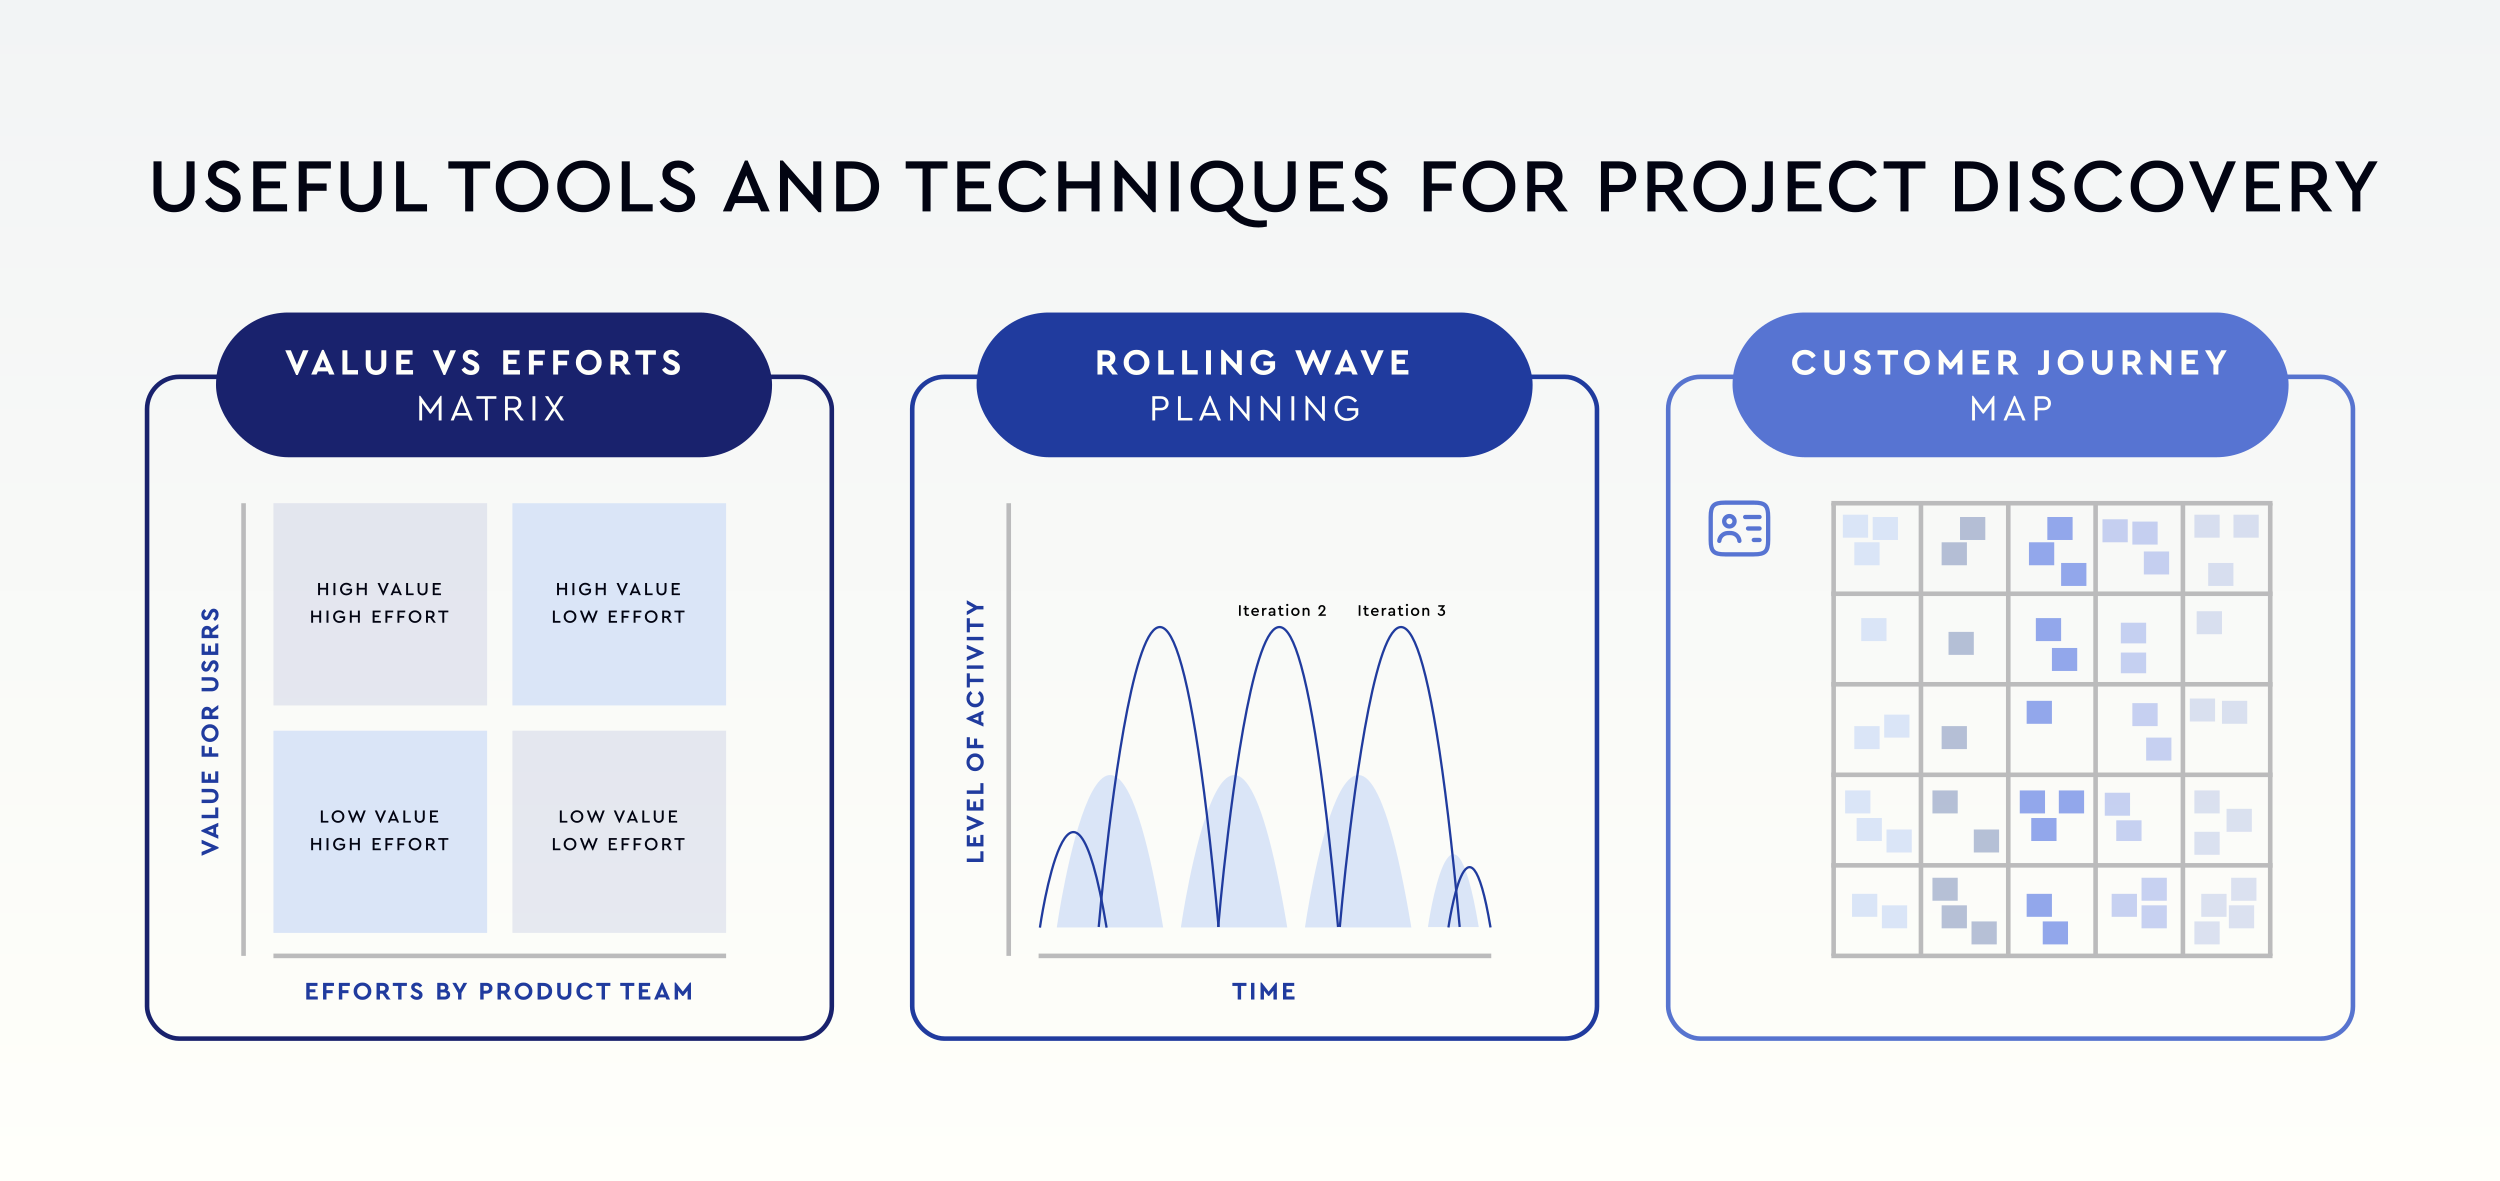 <?xml version="1.0" encoding="UTF-8"?>
<svg xmlns="http://www.w3.org/2000/svg" width="1088" height="514" viewBox="0 0 1088 514" fill="none">
  <rect x="0" y="0" width="1088" height="514" fill="#333333" stroke="none"/>
  <g clip-path="url(#clip0_6496_6036)">
    <rect width="1088" height="514" fill="white"></rect>
    <rect x="-7" width="1095" height="514" fill="url(#paint0_linear_6496_6036)"></rect>
    <rect x="726" y="164" width="298" height="288" rx="14" stroke="#5774CF" stroke-width="2"></rect>
    <rect x="64" y="164" width="298" height="288" rx="14" stroke="#19226D" stroke-width="2"></rect>
    <rect x="397" y="164" width="298" height="288" rx="14" stroke="#203B9E" stroke-width="2"></rect>
    <path d="M66.798 83.189V70.22H70.296V83.42C70.296 85.224 70.791 86.632 71.781 87.644C72.793 88.656 74.124 89.162 75.774 89.162C77.402 89.162 78.711 88.656 79.701 87.644C80.691 86.632 81.186 85.224 81.186 83.42V70.22H84.684V83.189C84.684 86.005 83.848 88.238 82.176 89.888C80.526 91.538 78.392 92.363 75.774 92.363C73.112 92.363 70.945 91.538 69.273 89.888C67.623 88.238 66.798 86.005 66.798 83.189ZM89.23 87.644L91.705 85.763C93.289 88.073 95.192 89.228 97.414 89.228C98.536 89.228 99.438 88.953 100.12 88.403C100.824 87.853 101.176 87.116 101.176 86.192C101.176 85.444 100.945 84.861 100.483 84.443C100.021 84.003 99.185 83.497 97.975 82.925L95.566 81.803C93.872 81.033 92.596 80.186 91.738 79.262C90.902 78.316 90.484 77.15 90.484 75.764C90.484 74.026 91.144 72.607 92.464 71.507C93.784 70.407 95.412 69.857 97.348 69.857C98.866 69.857 100.241 70.209 101.473 70.913C102.727 71.617 103.695 72.563 104.377 73.751L101.935 75.632C100.747 73.872 99.218 72.992 97.348 72.992C96.38 72.992 95.588 73.223 94.972 73.685C94.356 74.147 94.048 74.796 94.048 75.632C94.07 76.028 94.114 76.358 94.18 76.622C94.268 76.864 94.477 77.128 94.807 77.414C95.137 77.678 95.368 77.843 95.5 77.909C95.632 77.975 96.061 78.195 96.787 78.569C96.919 78.635 97.018 78.69 97.084 78.734L99.526 79.856C101.352 80.692 102.672 81.583 103.486 82.529C104.322 83.475 104.74 84.652 104.74 86.06C104.74 87.93 104.047 89.448 102.661 90.614C101.297 91.78 99.559 92.363 97.447 92.363C95.687 92.363 94.092 91.945 92.662 91.109C91.232 90.273 90.088 89.118 89.23 87.644ZM110.215 92V70.22H124.537V73.355H113.713V78.932H121.864V81.968H113.713V88.865H124.933V92H110.215ZM130.003 92V70.22H143.995V73.355H133.501V79.856H142.147V83.024H133.501V92H130.003ZM148.238 83.189V70.22H151.736V83.42C151.736 85.224 152.231 86.632 153.221 87.644C154.233 88.656 155.564 89.162 157.214 89.162C158.842 89.162 160.151 88.656 161.141 87.644C162.131 86.632 162.626 85.224 162.626 83.42V70.22H166.124V83.189C166.124 86.005 165.288 88.238 163.616 89.888C161.966 91.538 159.832 92.363 157.214 92.363C154.552 92.363 152.385 91.538 150.713 89.888C149.063 88.238 148.238 86.005 148.238 83.189ZM172.383 92V70.22H175.881V88.865H185.847V92H172.383ZM202.443 92V73.355H195.117V70.22H213.3V73.355H205.941V92H202.443ZM215.764 81.11C215.72 78.008 216.831 75.346 219.097 73.124C221.363 70.902 224.058 69.813 227.182 69.857C230.284 69.813 232.979 70.902 235.267 73.124C237.577 75.346 238.699 78.008 238.633 81.11C238.699 84.212 237.577 86.874 235.267 89.096C232.979 91.318 230.284 92.407 227.182 92.363C224.058 92.407 221.352 91.318 219.064 89.096C216.798 86.874 215.698 84.212 215.764 81.11ZM235.036 81.077C235.036 78.789 234.288 76.886 232.792 75.368C231.296 73.828 229.437 73.058 227.215 73.058C224.971 73.058 223.101 73.817 221.605 75.335C220.131 76.853 219.394 78.767 219.394 81.077C219.394 83.409 220.131 85.345 221.605 86.885C223.079 88.403 224.949 89.162 227.215 89.162C229.437 89.162 231.296 88.392 232.792 86.852C234.288 85.312 235.036 83.387 235.036 81.077ZM242.513 81.11C242.469 78.008 243.58 75.346 245.846 73.124C248.112 70.902 250.807 69.813 253.931 69.857C257.033 69.813 259.728 70.902 262.016 73.124C264.326 75.346 265.448 78.008 265.382 81.11C265.448 84.212 264.326 86.874 262.016 89.096C259.728 91.318 257.033 92.407 253.931 92.363C250.807 92.407 248.101 91.318 245.813 89.096C243.547 86.874 242.447 84.212 242.513 81.11ZM261.785 81.077C261.785 78.789 261.037 76.886 259.541 75.368C258.045 73.828 256.186 73.058 253.964 73.058C251.72 73.058 249.85 73.817 248.354 75.335C246.88 76.853 246.143 78.767 246.143 81.077C246.143 83.409 246.88 85.345 248.354 86.885C249.828 88.403 251.698 89.162 253.964 89.162C256.186 89.162 258.045 88.392 259.541 86.852C261.037 85.312 261.785 83.387 261.785 81.077ZM270.582 92V70.22H274.08V88.865H284.046V92H270.582ZM287.014 87.644L289.489 85.763C291.073 88.073 292.976 89.228 295.198 89.228C296.32 89.228 297.222 88.953 297.904 88.403C298.608 87.853 298.96 87.116 298.96 86.192C298.96 85.444 298.729 84.861 298.267 84.443C297.805 84.003 296.969 83.497 295.759 82.925L293.35 81.803C291.656 81.033 290.38 80.186 289.522 79.262C288.686 78.316 288.268 77.15 288.268 75.764C288.268 74.026 288.928 72.607 290.248 71.507C291.568 70.407 293.196 69.857 295.132 69.857C296.65 69.857 298.025 70.209 299.257 70.913C300.511 71.617 301.479 72.563 302.161 73.751L299.719 75.632C298.531 73.872 297.002 72.992 295.132 72.992C294.164 72.992 293.372 73.223 292.756 73.685C292.14 74.147 291.832 74.796 291.832 75.632C291.854 76.028 291.898 76.358 291.964 76.622C292.052 76.864 292.261 77.128 292.591 77.414C292.921 77.678 293.152 77.843 293.284 77.909C293.416 77.975 293.845 78.195 294.571 78.569C294.703 78.635 294.802 78.69 294.868 78.734L297.31 79.856C299.136 80.692 300.456 81.583 301.27 82.529C302.106 83.475 302.524 84.652 302.524 86.06C302.524 87.93 301.831 89.448 300.445 90.614C299.081 91.78 297.343 92.363 295.231 92.363C293.471 92.363 291.876 91.945 290.446 91.109C289.016 90.273 287.872 89.118 287.014 87.644ZM331.223 92L329.672 88.37H319.871L318.32 92H314.591L324.194 69.857H325.382L334.985 92H331.223ZM328.418 85.367L324.788 76.358L321.125 85.367H328.418ZM353.908 70.22H357.406V92.363H356.218L342.952 77.249V92H339.454V69.857H340.675L353.908 84.905V70.22ZM363.915 92V70.22H370.746C374.288 70.22 377.148 71.221 379.326 73.223C381.504 75.225 382.593 77.843 382.593 81.077C382.593 84.267 381.493 86.885 379.293 88.931C377.115 90.977 374.266 92 370.746 92H363.915ZM367.413 88.865H370.713C373.221 88.865 375.223 88.15 376.719 86.72C378.237 85.268 378.996 83.387 378.996 81.077C378.996 78.745 378.248 76.886 376.752 75.5C375.256 74.092 373.243 73.388 370.713 73.388H367.413V88.865ZM401.484 92V73.355H394.158V70.22H412.341V73.355H404.982V92H401.484ZM416.608 92V70.22H430.93V73.355H420.106V78.932H428.257V81.968H420.106V88.865H431.326V92H416.608ZM434.593 81.11C434.527 78.008 435.638 75.346 437.926 73.124C440.214 70.902 442.92 69.813 446.044 69.857C448.024 69.857 449.839 70.308 451.489 71.21C453.139 72.112 454.437 73.333 455.383 74.873L452.743 76.82C451.137 74.312 448.915 73.058 446.077 73.058C443.833 73.058 441.963 73.828 440.467 75.368C438.971 76.886 438.223 78.8 438.223 81.11C438.223 83.42 438.971 85.345 440.467 86.885C441.963 88.403 443.833 89.162 446.077 89.162C448.915 89.162 451.137 87.908 452.743 85.4L455.383 87.347C454.437 88.909 453.139 90.141 451.489 91.043C449.861 91.923 448.046 92.363 446.044 92.363C442.92 92.407 440.214 91.318 437.926 89.096C435.638 86.874 434.527 84.212 434.593 81.11ZM460.567 92V70.22H464.065V78.899H475.021V70.22H478.519V92H475.021V82.034H464.065V92H460.567ZM499.482 70.22H502.98V92.363H501.792L488.526 77.249V92H485.028V69.857H486.249L499.482 84.905V70.22ZM509.489 92V70.22H512.987V92H509.489ZM551.325 95.861V98.633C549.983 98.875 548.762 98.996 547.662 98.996C541.744 98.996 537.047 96.554 533.571 91.67C532.317 92.132 530.986 92.363 529.578 92.363C526.454 92.407 523.748 91.318 521.46 89.096C519.194 86.874 518.094 84.212 518.16 81.11C518.116 78.008 519.227 75.346 521.493 73.124C523.759 70.902 526.454 69.813 529.578 69.857C532.68 69.813 535.375 70.902 537.663 73.124C539.973 75.346 541.095 78.008 541.029 81.11C541.029 82.936 540.622 84.641 539.808 86.225C539.016 87.787 537.894 89.096 536.442 90.152C539.39 94.046 543.317 95.993 548.223 95.993C548.971 95.993 550.005 95.949 551.325 95.861ZM529.611 89.162C531.833 89.162 533.692 88.403 535.188 86.885C536.684 85.345 537.432 83.42 537.432 81.11C537.432 78.8 536.684 76.886 535.188 75.368C533.692 73.828 531.822 73.058 529.578 73.058C527.356 73.058 525.497 73.828 524.001 75.368C522.527 76.886 521.79 78.789 521.79 81.077C521.79 83.409 522.527 85.345 524.001 86.885C525.475 88.403 527.345 89.162 529.611 89.162ZM545.998 83.189V70.22H549.496V83.42C549.496 85.224 549.991 86.632 550.981 87.644C551.993 88.656 553.324 89.162 554.974 89.162C556.602 89.162 557.911 88.656 558.901 87.644C559.891 86.632 560.386 85.224 560.386 83.42V70.22H563.884V83.189C563.884 86.005 563.048 88.238 561.376 89.888C559.726 91.538 557.592 92.363 554.974 92.363C552.312 92.363 550.145 91.538 548.473 89.888C546.823 88.238 545.998 86.005 545.998 83.189ZM570.142 92V70.22H584.464V73.355H573.64V78.932H581.791V81.968H573.64V88.865H584.86V92H570.142ZM588.379 87.644L590.854 85.763C592.438 88.073 594.341 89.228 596.563 89.228C597.685 89.228 598.587 88.953 599.269 88.403C599.973 87.853 600.325 87.116 600.325 86.192C600.325 85.444 600.094 84.861 599.632 84.443C599.17 84.003 598.334 83.497 597.124 82.925L594.715 81.803C593.021 81.033 591.745 80.186 590.887 79.262C590.051 78.316 589.633 77.15 589.633 75.764C589.633 74.026 590.293 72.607 591.613 71.507C592.933 70.407 594.561 69.857 596.497 69.857C598.015 69.857 599.39 70.209 600.622 70.913C601.876 71.617 602.844 72.563 603.526 73.751L601.084 75.632C599.896 73.872 598.367 72.992 596.497 72.992C595.529 72.992 594.737 73.223 594.121 73.685C593.505 74.147 593.197 74.796 593.197 75.632C593.219 76.028 593.263 76.358 593.329 76.622C593.417 76.864 593.626 77.128 593.956 77.414C594.286 77.678 594.517 77.843 594.649 77.909C594.781 77.975 595.21 78.195 595.936 78.569C596.068 78.635 596.167 78.69 596.233 78.734L598.675 79.856C600.501 80.692 601.821 81.583 602.635 82.529C603.471 83.475 603.889 84.652 603.889 86.06C603.889 87.93 603.196 89.448 601.81 90.614C600.446 91.78 598.708 92.363 596.596 92.363C594.836 92.363 593.241 91.945 591.811 91.109C590.381 90.273 589.237 89.118 588.379 87.644ZM619.613 92V70.22H633.605V73.355H623.111V79.856H631.757V83.024H623.111V92H619.613ZM636.599 81.11C636.555 78.008 637.666 75.346 639.932 73.124C642.198 70.902 644.893 69.813 648.017 69.857C651.119 69.813 653.814 70.902 656.102 73.124C658.412 75.346 659.534 78.008 659.468 81.11C659.534 84.212 658.412 86.874 656.102 89.096C653.814 91.318 651.119 92.407 648.017 92.363C644.893 92.407 642.187 91.318 639.899 89.096C637.633 86.874 636.533 84.212 636.599 81.11ZM655.871 81.077C655.871 78.789 655.123 76.886 653.627 75.368C652.131 73.828 650.272 73.058 648.05 73.058C645.806 73.058 643.936 73.817 642.44 75.335C640.966 76.853 640.229 78.767 640.229 81.077C640.229 83.409 640.966 85.345 642.44 86.885C643.914 88.403 645.784 89.162 648.05 89.162C650.272 89.162 652.131 88.392 653.627 86.852C655.123 85.312 655.871 83.387 655.871 81.077ZM682.356 92H678.363L672.159 83.585H668.166V92H664.668V70.22H672.621C674.821 70.22 676.603 70.847 677.967 72.101C679.331 73.333 680.013 74.928 680.013 76.886C680.013 78.316 679.639 79.57 678.891 80.648C678.165 81.726 677.142 82.518 675.822 83.024L682.356 92ZM668.166 73.322V80.483H672.555C673.743 80.483 674.678 80.164 675.36 79.526C676.064 78.866 676.416 77.997 676.416 76.919C676.416 75.841 676.064 74.972 675.36 74.312C674.678 73.652 673.743 73.322 672.555 73.322H668.166ZM696.735 92V70.22H704.688C706.888 70.22 708.67 70.847 710.034 72.101C711.398 73.333 712.08 74.928 712.08 76.886C712.08 78.844 711.387 80.45 710.001 81.704C708.637 82.958 706.866 83.585 704.688 83.585H700.233V92H696.735ZM700.233 80.483H704.622C705.832 80.483 706.778 80.164 707.46 79.526C708.142 78.888 708.483 78.019 708.483 76.919C708.483 75.819 708.142 74.95 707.46 74.312C706.778 73.652 705.832 73.322 704.622 73.322H700.233V80.483ZM734.662 92H730.669L724.465 83.585H720.472V92H716.974V70.22H724.927C727.127 70.22 728.909 70.847 730.273 72.101C731.637 73.333 732.319 74.928 732.319 76.886C732.319 78.316 731.945 79.57 731.197 80.648C730.471 81.726 729.448 82.518 728.128 83.024L734.662 92ZM720.472 73.322V80.483H724.861C726.049 80.483 726.984 80.164 727.666 79.526C728.37 78.866 728.722 77.997 728.722 76.919C728.722 75.841 728.37 74.972 727.666 74.312C726.984 73.652 726.049 73.322 724.861 73.322H720.472ZM736.989 81.11C736.945 78.008 738.056 75.346 740.322 73.124C742.588 70.902 745.283 69.813 748.407 69.857C751.509 69.813 754.204 70.902 756.492 73.124C758.802 75.346 759.924 78.008 759.858 81.11C759.924 84.212 758.802 86.874 756.492 89.096C754.204 91.318 751.509 92.407 748.407 92.363C745.283 92.407 742.577 91.318 740.289 89.096C738.023 86.874 736.923 84.212 736.989 81.11ZM756.261 81.077C756.261 78.789 755.513 76.886 754.017 75.368C752.521 73.828 750.662 73.058 748.44 73.058C746.196 73.058 744.326 73.817 742.83 75.335C741.356 76.853 740.619 78.767 740.619 81.077C740.619 83.409 741.356 85.345 742.83 86.885C744.304 88.403 746.174 89.162 748.44 89.162C750.662 89.162 752.521 88.392 754.017 86.852C755.513 85.312 756.261 83.387 756.261 81.077ZM762.4 92V88.997C763.5 89.107 764.248 89.162 764.644 89.162C765.81 89.162 766.668 88.942 767.218 88.502C767.768 88.062 768.043 87.303 768.043 86.225V70.22H771.541V86.588C771.541 88.48 771.002 89.921 769.924 90.911C768.868 91.879 767.361 92.363 765.403 92.363C764.501 92.363 763.5 92.242 762.4 92ZM778.014 92V70.22H792.336V73.355H781.512V78.932H789.663V81.968H781.512V88.865H792.732V92H778.014ZM795.999 81.11C795.933 78.008 797.044 75.346 799.332 73.124C801.62 70.902 804.326 69.813 807.45 69.857C809.43 69.857 811.245 70.308 812.895 71.21C814.545 72.112 815.843 73.333 816.789 74.873L814.149 76.82C812.543 74.312 810.321 73.058 807.483 73.058C805.239 73.058 803.369 73.828 801.873 75.368C800.377 76.886 799.629 78.8 799.629 81.11C799.629 83.42 800.377 85.345 801.873 86.885C803.369 88.403 805.239 89.162 807.483 89.162C810.321 89.162 812.543 87.908 814.149 85.4L816.789 87.347C815.843 88.909 814.545 90.141 812.895 91.043C811.267 91.923 809.452 92.363 807.45 92.363C804.326 92.407 801.62 91.318 799.332 89.096C797.044 86.874 795.933 84.212 795.999 81.11ZM827.088 92V73.355H819.762V70.22H837.945V73.355H830.586V92H827.088ZM850.818 92V70.22H857.649C861.191 70.22 864.051 71.221 866.229 73.223C868.407 75.225 869.496 77.843 869.496 81.077C869.496 84.267 868.396 86.885 866.196 88.931C864.018 90.977 861.169 92 857.649 92H850.818ZM854.316 88.865H857.616C860.124 88.865 862.126 88.15 863.622 86.72C865.14 85.268 865.899 83.387 865.899 81.077C865.899 78.745 865.151 76.886 863.655 75.5C862.159 74.092 860.146 73.388 857.616 73.388H854.316V88.865ZM874.667 92V70.22H878.165V92H874.667ZM883.107 87.644L885.582 85.763C887.166 88.073 889.069 89.228 891.291 89.228C892.413 89.228 893.315 88.953 893.997 88.403C894.701 87.853 895.053 87.116 895.053 86.192C895.053 85.444 894.822 84.861 894.36 84.443C893.898 84.003 893.062 83.497 891.852 82.925L889.443 81.803C887.749 81.033 886.473 80.186 885.615 79.262C884.779 78.316 884.361 77.15 884.361 75.764C884.361 74.026 885.021 72.607 886.341 71.507C887.661 70.407 889.289 69.857 891.225 69.857C892.743 69.857 894.118 70.209 895.35 70.913C896.604 71.617 897.572 72.563 898.254 73.751L895.812 75.632C894.624 73.872 893.095 72.992 891.225 72.992C890.257 72.992 889.465 73.223 888.849 73.685C888.233 74.147 887.925 74.796 887.925 75.632C887.947 76.028 887.991 76.358 888.057 76.622C888.145 76.864 888.354 77.128 888.684 77.414C889.014 77.678 889.245 77.843 889.377 77.909C889.509 77.975 889.938 78.195 890.664 78.569C890.796 78.635 890.895 78.69 890.961 78.734L893.403 79.856C895.229 80.692 896.549 81.583 897.363 82.529C898.199 83.475 898.617 84.652 898.617 86.06C898.617 87.93 897.924 89.448 896.538 90.614C895.174 91.78 893.436 92.363 891.324 92.363C889.564 92.363 887.969 91.945 886.539 91.109C885.109 90.273 883.965 89.118 883.107 87.644ZM902.772 81.11C902.706 78.008 903.817 75.346 906.105 73.124C908.393 70.902 911.099 69.813 914.223 69.857C916.203 69.857 918.018 70.308 919.668 71.21C921.318 72.112 922.616 73.333 923.562 74.873L920.922 76.82C919.316 74.312 917.094 73.058 914.256 73.058C912.012 73.058 910.142 73.828 908.646 75.368C907.15 76.886 906.402 78.8 906.402 81.11C906.402 83.42 907.15 85.345 908.646 86.885C910.142 88.403 912.012 89.162 914.256 89.162C917.094 89.162 919.316 87.908 920.922 85.4L923.562 87.347C922.616 88.909 921.318 90.141 919.668 91.043C918.04 91.923 916.225 92.363 914.223 92.363C911.099 92.407 908.393 91.318 906.105 89.096C903.817 86.874 902.706 84.212 902.772 81.11ZM927.265 81.11C927.221 78.008 928.332 75.346 930.598 73.124C932.864 70.902 935.559 69.813 938.683 69.857C941.785 69.813 944.48 70.902 946.768 73.124C949.078 75.346 950.2 78.008 950.134 81.11C950.2 84.212 949.078 86.874 946.768 89.096C944.48 91.318 941.785 92.407 938.683 92.363C935.559 92.407 932.853 91.318 930.565 89.096C928.299 86.874 927.199 84.212 927.265 81.11ZM946.537 81.077C946.537 78.789 945.789 76.886 944.293 75.368C942.797 73.828 940.938 73.058 938.716 73.058C936.472 73.058 934.602 73.817 933.106 75.335C931.632 76.853 930.895 78.767 930.895 81.077C930.895 83.409 931.632 85.345 933.106 86.885C934.58 88.403 936.45 89.162 938.716 89.162C940.938 89.162 942.797 88.392 944.293 86.852C945.789 85.312 946.537 83.387 946.537 81.077ZM969.143 70.22H973.07L963.467 92.363H962.279L952.676 70.22H956.603L962.873 85.367L969.143 70.22ZM977.539 92V70.22H991.861V73.355H981.037V78.932H989.188V81.968H981.037V88.865H992.257V92H977.539ZM1015.01 92H1011.02L1004.82 83.585H1000.82V92H997.327V70.22H1005.28C1007.48 70.22 1009.26 70.847 1010.63 72.101C1011.99 73.333 1012.67 74.928 1012.67 76.886C1012.67 78.316 1012.3 79.57 1011.55 80.648C1010.82 81.726 1009.8 82.518 1008.48 83.024L1015.01 92ZM1000.82 73.322V80.483H1005.21C1006.4 80.483 1007.34 80.164 1008.02 79.526C1008.72 78.866 1009.07 77.997 1009.07 76.919C1009.07 75.841 1008.72 74.972 1008.02 74.312C1007.34 73.652 1006.4 73.322 1005.21 73.322H1000.82ZM1034.75 70.22L1027.23 83.222V92H1023.73V83.222L1016.2 70.22H1020.1L1025.48 79.691L1030.89 70.22H1034.75Z" fill="#020412"></path>
    <rect x="94" y="136" width="242" height="63" rx="31.5" fill="#19226D"></rect>
    <rect x="425" y="136" width="242" height="63" rx="31.5" fill="#203B9E"></rect>
    <rect x="754" y="136" width="242" height="63" rx="31.5" fill="#5774D2"></rect>
    <path d="M131.85 152.44H134.282L129.578 163.192H128.858L124.138 152.44H126.586L129.226 158.84L131.85 152.44ZM143.259 163L142.667 161.624H138.347L137.755 163H135.435L140.155 152.248H140.875L145.579 163H143.259ZM141.915 159.848L140.507 156.28L139.099 159.848H141.915ZM149.021 163V152.44H151.181V161.048H155.805V163H149.021ZM159.159 158.632V152.44H161.319V158.792C161.319 159.549 161.532 160.141 161.959 160.568C162.386 160.984 162.946 161.192 163.639 161.192C164.343 161.192 164.903 160.984 165.319 160.568C165.746 160.141 165.959 159.549 165.959 158.792V152.44H168.119V158.632C168.119 160.008 167.698 161.112 166.855 161.944C166.012 162.776 164.94 163.192 163.639 163.192C162.327 163.192 161.25 162.776 160.407 161.944C159.575 161.112 159.159 160.008 159.159 158.632ZM172.458 163V152.44H179.562V154.392H174.618V156.536H178.25V158.376H174.618V161.048H179.754V163H172.458ZM196.022 152.44H198.454L193.75 163.192H193.03L188.31 152.44H190.758L193.398 158.84L196.022 152.44ZM200.847 160.856L202.335 159.736C203.082 160.76 203.946 161.272 204.927 161.272C205.397 161.272 205.765 161.171 206.031 160.968C206.298 160.755 206.431 160.467 206.431 160.104C206.431 159.805 206.341 159.576 206.159 159.416C205.978 159.245 205.621 159.037 205.087 158.792L203.951 158.28C202.245 157.523 201.391 156.509 201.391 155.24C201.391 154.344 201.722 153.624 202.383 153.08C203.045 152.525 203.882 152.248 204.895 152.248C205.685 152.248 206.378 152.429 206.975 152.792C207.573 153.144 208.042 153.629 208.383 154.248L206.911 155.384C206.367 154.573 205.695 154.168 204.895 154.168C204.511 154.168 204.197 154.259 203.951 154.44C203.706 154.621 203.583 154.872 203.583 155.192C203.583 155.459 203.669 155.677 203.839 155.848C204.021 156.008 204.346 156.195 204.815 156.408L206.015 156.936C206.922 157.341 207.583 157.784 207.999 158.264C208.415 158.733 208.623 159.32 208.623 160.024C208.623 160.973 208.277 161.741 207.583 162.328C206.89 162.904 206.005 163.192 204.927 163.192C204.042 163.192 203.242 162.984 202.527 162.568C201.823 162.152 201.263 161.581 200.847 160.856ZM219.005 163V152.44H226.109V154.392H221.165V156.536H224.797V158.376H221.165V161.048H226.301V163H219.005ZM230.177 163V152.44H237.121V154.392H232.337V157.032H236.257V158.984H232.337V163H230.177ZM240.739 163V152.44H247.683V154.392H242.899V157.032H246.819V158.984H242.899V163H240.739ZM250.616 157.72C250.594 156.216 251.138 154.92 252.248 153.832C253.368 152.744 254.69 152.216 256.216 152.248C257.741 152.216 259.064 152.744 260.184 153.832C261.314 154.92 261.869 156.216 261.848 157.72C261.869 159.224 261.314 160.52 260.184 161.608C259.064 162.696 257.741 163.224 256.216 163.192C254.69 163.224 253.368 162.696 252.248 161.608C251.138 160.52 250.594 159.224 250.616 157.72ZM259.624 157.72C259.624 156.717 259.298 155.891 258.648 155.24C258.008 154.579 257.202 154.248 256.232 154.248C255.25 154.248 254.44 154.573 253.8 155.224C253.16 155.875 252.84 156.707 252.84 157.72C252.84 158.733 253.16 159.565 253.8 160.216C254.44 160.867 255.25 161.192 256.232 161.192C257.202 161.192 258.008 160.867 258.648 160.216C259.298 159.565 259.624 158.733 259.624 157.72ZM274.589 163H272.157L269.421 159.272H267.837V163H265.677V152.44H269.645C270.754 152.44 271.666 152.755 272.381 153.384C273.096 154.013 273.453 154.835 273.453 155.848C273.453 156.509 273.288 157.107 272.957 157.64C272.637 158.163 272.184 158.568 271.597 158.856L274.589 163ZM267.837 154.344V157.368H269.645C270.146 157.368 270.536 157.229 270.813 156.952C271.101 156.675 271.245 156.307 271.245 155.848C271.245 155.4 271.096 155.037 270.797 154.76C270.509 154.483 270.125 154.344 269.645 154.344H267.837ZM279.889 163V154.392H276.513V152.44H285.441V154.392H282.049V163H279.889ZM288.128 160.856L289.616 159.736C290.363 160.76 291.227 161.272 292.208 161.272C292.678 161.272 293.046 161.171 293.312 160.968C293.579 160.755 293.712 160.467 293.712 160.104C293.712 159.805 293.622 159.576 293.44 159.416C293.259 159.245 292.902 159.037 292.368 158.792L291.232 158.28C289.526 157.523 288.672 156.509 288.672 155.24C288.672 154.344 289.003 153.624 289.664 153.08C290.326 152.525 291.163 152.248 292.176 152.248C292.966 152.248 293.659 152.429 294.256 152.792C294.854 153.144 295.323 153.629 295.664 154.248L294.192 155.384C293.648 154.573 292.976 154.168 292.176 154.168C291.792 154.168 291.478 154.259 291.232 154.44C290.987 154.621 290.864 154.872 290.864 155.192C290.864 155.459 290.95 155.677 291.12 155.848C291.302 156.008 291.627 156.195 292.096 156.408L293.296 156.936C294.203 157.341 294.864 157.784 295.28 158.264C295.696 158.733 295.904 159.32 295.904 160.024C295.904 160.973 295.558 161.741 294.864 162.328C294.171 162.904 293.286 163.192 292.208 163.192C291.323 163.192 290.523 162.984 289.808 162.568C289.104 162.152 288.544 161.581 288.128 160.856ZM191.736 172.264H192.168V183H190.92V175.432L187.544 180.008H187.096L183.704 175.4V183H182.456V172.264H182.904L187.304 178.36L191.736 172.264ZM204.409 183L203.513 180.856H198.329L197.433 183H196.121L200.697 172.264H201.161L205.737 183H204.409ZM203.033 179.736L200.921 174.536L198.809 179.736H203.033ZM211.047 183V173.56H207.335V172.44H216.023V173.56H212.295V183H211.047ZM228.024 183H226.568L223.288 178.568H221.032V183H219.784V172.44H223.496C224.509 172.44 225.325 172.728 225.944 173.304C226.563 173.869 226.872 174.6 226.872 175.496C226.872 176.211 226.675 176.829 226.28 177.352C225.885 177.864 225.341 178.221 224.648 178.424L228.024 183ZM221.032 173.56V177.448H223.448C224.12 177.448 224.643 177.277 225.016 176.936C225.389 176.584 225.576 176.109 225.576 175.512C225.576 174.925 225.384 174.456 225 174.104C224.627 173.741 224.109 173.56 223.448 173.56H221.032ZM231.737 183V172.44H232.985V183H231.737ZM245.526 183H244.07L241.222 178.664L238.358 183H236.902L240.534 177.592L237.158 172.44H238.598L241.222 176.552L243.83 172.44H245.27L241.942 177.608L245.526 183Z" fill="#FFFFFA"></path>
    <path d="M486.534 163H484.102L481.366 159.272H479.782V163H477.622V152.44H481.59C482.7 152.44 483.612 152.755 484.326 153.384C485.041 154.013 485.398 154.835 485.398 155.848C485.398 156.509 485.233 157.107 484.902 157.64C484.582 158.163 484.129 158.568 483.542 158.856L486.534 163ZM479.782 154.344V157.368H481.59C482.092 157.368 482.481 157.229 482.758 156.952C483.046 156.675 483.19 156.307 483.19 155.848C483.19 155.4 483.041 155.037 482.742 154.76C482.454 154.483 482.07 154.344 481.59 154.344H479.782ZM489.014 157.72C488.993 156.216 489.537 154.92 490.646 153.832C491.766 152.744 493.089 152.216 494.614 152.248C496.14 152.216 497.462 152.744 498.582 153.832C499.713 154.92 500.268 156.216 500.246 157.72C500.268 159.224 499.713 160.52 498.582 161.608C497.462 162.696 496.14 163.224 494.614 163.192C493.089 163.224 491.766 162.696 490.646 161.608C489.537 160.52 488.993 159.224 489.014 157.72ZM498.022 157.72C498.022 156.717 497.697 155.891 497.046 155.24C496.406 154.579 495.601 154.248 494.63 154.248C493.649 154.248 492.838 154.573 492.198 155.224C491.558 155.875 491.238 156.707 491.238 157.72C491.238 158.733 491.558 159.565 492.198 160.216C492.838 160.867 493.649 161.192 494.63 161.192C495.601 161.192 496.406 160.867 497.046 160.216C497.697 159.565 498.022 158.733 498.022 157.72ZM504.075 163V152.44H506.235V161.048H510.859V163H504.075ZM514.466 163V152.44H516.626V161.048H521.25V163H514.466ZM524.857 163V152.44H527.017V163H524.857ZM538.267 152.44H540.427V163.192H539.707L533.595 156.664V163H531.435V152.248H532.139L538.267 158.744V152.44ZM544.233 157.72C544.201 156.205 544.74 154.909 545.849 153.832C546.969 152.755 548.313 152.227 549.881 152.248C551.769 152.248 553.252 153.011 554.329 154.536L552.793 155.8C552.046 154.765 551.065 154.248 549.849 154.248C548.846 154.248 548.03 154.573 547.401 155.224C546.772 155.875 546.457 156.707 546.457 157.72C546.457 158.755 546.782 159.603 547.433 160.264C548.084 160.925 548.932 161.256 549.977 161.256C551.204 161.256 552.132 160.819 552.761 159.944V159.08H549.849V157.208H554.921V160.328C554.43 161.192 553.742 161.885 552.857 162.408C551.982 162.931 550.99 163.192 549.881 163.192C548.334 163.224 547.001 162.701 545.881 161.624C544.761 160.536 544.212 159.235 544.233 157.72ZM577.026 152.44H579.426L575.202 163.192H574.498L571.554 156.568L568.594 163.192H567.89L563.666 152.44H566.066L568.418 158.68L571.186 152.248H571.906L574.674 158.648L577.026 152.44ZM588.579 163L587.987 161.624H583.667L583.075 163H580.755L585.475 152.248H586.195L590.899 163H588.579ZM587.235 159.848L585.827 156.28L584.419 159.848H587.235ZM599.764 152.44H602.196L597.492 163.192H596.772L592.052 152.44H594.5L597.14 158.84L599.764 152.44ZM605.638 163V152.44H612.742V154.392H607.798V156.536H611.43V158.376H607.798V161.048H612.934V163H605.638ZM501.487 183V172.44H505.199C506.213 172.44 507.029 172.728 507.647 173.304C508.266 173.869 508.575 174.6 508.575 175.496C508.575 176.403 508.266 177.144 507.647 177.72C507.029 178.296 506.213 178.584 505.199 178.584H502.735V183H501.487ZM502.735 177.464H505.167C505.829 177.464 506.346 177.288 506.719 176.936C507.093 176.584 507.279 176.109 507.279 175.512C507.279 174.925 507.093 174.456 506.719 174.104C506.346 173.741 505.829 173.56 505.167 173.56H502.735V177.464ZM512.659 183V172.44H513.907V181.88H518.915V183H512.659ZM530.081 183L529.185 180.856H524.001L523.105 183H521.793L526.369 172.264H526.833L531.409 183H530.081ZM528.705 179.736L526.593 174.536L524.481 179.736H528.705ZM542.53 172.44H543.778V183.176H543.33L536.61 175.08V183H535.362V172.264H535.81L542.53 180.376V172.44ZM555.858 172.44H557.106V183.176H556.658L549.938 175.08V183H548.69V172.264H549.138L555.858 180.376V172.44ZM562.019 183V172.44H563.267V183H562.019ZM575.327 172.44H576.575V183.176H576.127L569.407 175.08V183H568.159V172.264H568.607L575.327 180.376V172.44ZM580.799 177.72C580.778 176.205 581.306 174.915 582.383 173.848C583.471 172.771 584.773 172.243 586.287 172.264C587.173 172.264 587.989 172.456 588.735 172.84C589.482 173.213 590.101 173.741 590.591 174.424L589.647 175.16C588.783 173.997 587.663 173.416 586.287 173.416C585.093 173.395 584.09 173.805 583.279 174.648C582.469 175.491 582.074 176.509 582.095 177.704C582.074 178.92 582.474 179.955 583.295 180.808C584.127 181.661 585.146 182.077 586.351 182.056C587.109 182.056 587.791 181.891 588.399 181.56C589.018 181.219 589.509 180.755 589.871 180.168V178.744H586.271V177.624H591.119V180.44C590.65 181.272 589.983 181.939 589.119 182.44C588.277 182.931 587.333 183.176 586.287 183.176C584.773 183.197 583.471 182.675 582.383 181.608C581.306 180.531 580.778 179.235 580.799 177.72Z" fill="#FFFFFA"></path>
    <path d="M779.913 157.72C779.891 156.205 780.441 154.909 781.561 153.832C782.681 152.744 784.009 152.216 785.545 152.248C786.547 152.248 787.454 152.483 788.265 152.952C789.086 153.411 789.731 154.051 790.201 154.872L788.569 156.024C787.811 154.84 786.803 154.248 785.545 154.248C784.563 154.248 783.747 154.579 783.097 155.24C782.457 155.901 782.137 156.733 782.137 157.736C782.137 158.739 782.457 159.565 783.097 160.216C783.747 160.867 784.563 161.192 785.545 161.192C786.803 161.192 787.811 160.6 788.569 159.416L790.201 160.568C789.742 161.389 789.102 162.035 788.281 162.504C787.459 162.963 786.542 163.192 785.529 163.192C783.982 163.224 782.649 162.701 781.529 161.624C780.419 160.536 779.881 159.235 779.913 157.72ZM793.94 158.632V152.44H796.1V158.792C796.1 159.549 796.314 160.141 796.74 160.568C797.167 160.984 797.727 161.192 798.42 161.192C799.124 161.192 799.684 160.984 800.1 160.568C800.527 160.141 800.74 159.549 800.74 158.792V152.44H802.9V158.632C802.9 160.008 802.479 161.112 801.636 161.944C800.794 162.776 799.722 163.192 798.42 163.192C797.108 163.192 796.031 162.776 795.188 161.944C794.356 161.112 793.94 160.008 793.94 158.632ZM806.425 160.856L807.913 159.736C808.66 160.76 809.524 161.272 810.505 161.272C810.975 161.272 811.343 161.171 811.609 160.968C811.876 160.755 812.009 160.467 812.009 160.104C812.009 159.805 811.919 159.576 811.737 159.416C811.556 159.245 811.199 159.037 810.665 158.792L809.529 158.28C807.823 157.523 806.969 156.509 806.969 155.24C806.969 154.344 807.3 153.624 807.961 153.08C808.623 152.525 809.46 152.248 810.473 152.248C811.263 152.248 811.956 152.429 812.553 152.792C813.151 153.144 813.62 153.629 813.961 154.248L812.489 155.384C811.945 154.573 811.273 154.168 810.473 154.168C810.089 154.168 809.775 154.259 809.529 154.44C809.284 154.621 809.161 154.872 809.161 155.192C809.161 155.459 809.247 155.677 809.417 155.848C809.599 156.008 809.924 156.195 810.393 156.408L811.593 156.936C812.5 157.341 813.161 157.784 813.577 158.264C813.993 158.733 814.201 159.32 814.201 160.024C814.201 160.973 813.855 161.741 813.161 162.328C812.468 162.904 811.583 163.192 810.505 163.192C809.62 163.192 808.82 162.984 808.105 162.568C807.401 162.152 806.841 161.581 806.425 160.856ZM820.483 163V154.392H817.107V152.44H826.035V154.392H822.643V163H820.483ZM828.647 157.72C828.626 156.216 829.17 154.92 830.279 153.832C831.399 152.744 832.722 152.216 834.247 152.248C835.772 152.216 837.095 152.744 838.215 153.832C839.346 154.92 839.9 156.216 839.879 157.72C839.9 159.224 839.346 160.52 838.215 161.608C837.095 162.696 835.772 163.224 834.247 163.192C832.722 163.224 831.399 162.696 830.279 161.608C829.17 160.52 828.626 159.224 828.647 157.72ZM837.655 157.72C837.655 156.717 837.33 155.891 836.679 155.24C836.039 154.579 835.234 154.248 834.263 154.248C833.282 154.248 832.471 154.573 831.831 155.224C831.191 155.875 830.871 156.707 830.871 157.72C830.871 158.733 831.191 159.565 831.831 160.216C832.471 160.867 833.282 161.192 834.263 161.192C835.234 161.192 836.039 160.867 836.679 160.216C837.33 159.565 837.655 158.733 837.655 157.72ZM853.34 152.248H854.044V163H851.884V157.368L849.228 160.696H848.524L845.868 157.368V163H843.708V152.248H844.412L848.876 157.96L853.34 152.248ZM858.474 163V152.44H865.578V154.392H860.634V156.536H864.266V158.376H860.634V161.048H865.77V163H858.474ZM878.558 163H876.126L873.39 159.272H871.806V163H869.646V152.44H873.614C874.723 152.44 875.635 152.755 876.35 153.384C877.064 154.013 877.422 154.835 877.422 155.848C877.422 156.509 877.256 157.107 876.926 157.64C876.606 158.163 876.152 158.568 875.566 158.856L878.558 163ZM871.806 154.344V157.368H873.614C874.115 157.368 874.504 157.229 874.782 156.952C875.07 156.675 875.214 156.307 875.214 155.848C875.214 155.4 875.064 155.037 874.766 154.76C874.478 154.483 874.094 154.344 873.614 154.344H871.806ZM886.936 163V161.16C887.448 161.203 887.8 161.224 887.992 161.224C888.515 161.224 888.899 161.128 889.144 160.936C889.389 160.733 889.512 160.408 889.512 159.96V152.44H891.672V160.184C891.672 161.176 891.395 161.928 890.84 162.44C890.296 162.941 889.501 163.192 888.456 163.192C887.955 163.192 887.448 163.128 886.936 163ZM895.491 157.72C895.469 156.216 896.013 154.92 897.123 153.832C898.243 152.744 899.565 152.216 901.091 152.248C902.616 152.216 903.939 152.744 905.059 153.832C906.189 154.92 906.744 156.216 906.723 157.72C906.744 159.224 906.189 160.52 905.059 161.608C903.939 162.696 902.616 163.224 901.091 163.192C899.565 163.224 898.243 162.696 897.123 161.608C896.013 160.52 895.469 159.224 895.491 157.72ZM904.499 157.72C904.499 156.717 904.173 155.891 903.523 155.24C902.883 154.579 902.077 154.248 901.107 154.248C900.125 154.248 899.315 154.573 898.675 155.224C898.035 155.875 897.715 156.707 897.715 157.72C897.715 158.733 898.035 159.565 898.675 160.216C899.315 160.867 900.125 161.192 901.107 161.192C902.077 161.192 902.883 160.867 903.523 160.216C904.173 159.565 904.499 158.733 904.499 157.72ZM910.456 158.632V152.44H912.616V158.792C912.616 159.549 912.829 160.141 913.256 160.568C913.683 160.984 914.243 161.192 914.936 161.192C915.64 161.192 916.2 160.984 916.616 160.568C917.043 160.141 917.256 159.549 917.256 158.792V152.44H919.416V158.632C919.416 160.008 918.995 161.112 918.152 161.944C917.309 162.776 916.237 163.192 914.936 163.192C913.624 163.192 912.547 162.776 911.704 161.944C910.872 161.112 910.456 160.008 910.456 158.632ZM932.667 163H930.235L927.499 159.272H925.915V163H923.755V152.44H927.723C928.832 152.44 929.744 152.755 930.459 153.384C931.174 154.013 931.531 154.835 931.531 155.848C931.531 156.509 931.366 157.107 931.035 157.64C930.715 158.163 930.262 158.568 929.675 158.856L932.667 163ZM925.915 154.344V157.368H927.723C928.224 157.368 928.614 157.229 928.891 156.952C929.179 156.675 929.323 156.307 929.323 155.848C929.323 155.4 929.174 155.037 928.875 154.76C928.587 154.483 928.203 154.344 927.723 154.344H925.915ZM942.821 152.44H944.981V163.192H944.261L938.149 156.664V163H935.989V152.248H936.693L942.821 158.744V152.44ZM949.396 163V152.44H956.5V154.392H951.556V156.536H955.188V158.376H951.556V161.048H956.692V163H949.396ZM969.064 152.44L965.432 158.84V163H963.272V158.856L959.624 152.44H962.024L964.36 156.632L966.68 152.44H969.064ZM867.533 172.264H867.965V183H866.717V175.432L863.341 180.008H862.893L859.501 175.4V183H858.253V172.264H858.701L863.101 178.36L867.533 172.264ZM880.206 183L879.31 180.856H874.126L873.23 183H871.918L876.494 172.264H876.958L881.534 183H880.206ZM878.83 179.736L876.718 174.536L874.606 179.736H878.83ZM885.487 183V172.44H889.199C890.213 172.44 891.029 172.728 891.647 173.304C892.266 173.869 892.575 174.6 892.575 175.496C892.575 176.403 892.266 177.144 891.647 177.72C891.029 178.296 890.213 178.584 889.199 178.584H886.735V183H885.487ZM886.735 177.464H889.167C889.829 177.464 890.346 177.288 890.719 176.936C891.093 176.584 891.279 176.109 891.279 175.512C891.279 174.925 891.093 174.456 890.719 174.104C890.346 173.741 889.829 173.56 889.167 173.56H886.735V177.464Z" fill="#FFFFFA"></path>
    <path d="M106 219L106 416" stroke="#BBBBBC" stroke-width="2"></path>
    <path d="M316 416H119" stroke="#BBBBBC" stroke-width="2"></path>
    <path d="M87.74 367.133L87.74 365.461L95.132 368.695L95.132 369.19L87.74 372.435L87.74 370.752L92.14 368.937L87.74 367.133ZM95 359.664L94.054 360.071L94.054 363.041L95 363.448L95 365.043L87.608 361.798L87.608 361.303L95 358.069L95 359.664ZM92.833 360.588L90.38 361.556L92.833 362.524L92.833 360.588ZM95 356.078L87.74 356.078L87.74 354.593L93.658 354.593L93.658 351.414L95 351.414L95 356.078ZM91.997 349.482L87.74 349.482L87.74 347.997L92.107 347.997C92.628 347.997 93.035 347.851 93.328 347.557C93.614 347.264 93.757 346.879 93.757 346.402C93.757 345.918 93.614 345.533 93.328 345.247C93.035 344.954 92.628 344.807 92.107 344.807L87.74 344.807L87.74 343.322L91.997 343.322C92.943 343.322 93.702 343.612 94.274 344.191C94.846 344.771 95.132 345.508 95.132 346.402C95.132 347.304 94.846 348.045 94.274 348.624C93.702 349.196 92.943 349.482 91.997 349.482ZM95 340.714L87.74 340.714L87.74 335.83L89.082 335.83L89.082 339.229L90.556 339.229L90.556 336.732L91.821 336.732L91.821 339.229L93.658 339.229L93.658 335.698L95 335.698L95 340.714ZM95 329.326L87.74 329.326L87.74 324.552L89.082 324.552L89.082 327.841L90.897 327.841L90.897 325.146L92.239 325.146L92.239 327.841L95 327.841L95 329.326ZM91.37 322.911C90.336 322.925 89.445 322.551 88.697 321.789C87.949 321.019 87.586 320.109 87.608 319.061C87.586 318.012 87.949 317.103 88.697 316.333C89.445 315.555 90.336 315.174 91.37 315.189C92.404 315.174 93.295 315.555 94.043 316.333C94.791 317.103 95.154 318.012 95.132 319.061C95.154 320.109 94.791 321.019 94.043 321.789C93.295 322.551 92.404 322.925 91.37 322.911ZM91.37 316.718C90.681 316.718 90.112 316.941 89.665 317.389C89.21 317.829 88.983 318.382 88.983 319.05C88.983 319.724 89.207 320.282 89.654 320.722C90.101 321.162 90.673 321.382 91.37 321.382C92.067 321.382 92.639 321.162 93.086 320.722C93.533 320.282 93.757 319.724 93.757 319.05C93.757 318.382 93.533 317.829 93.086 317.389C92.639 316.941 92.067 316.718 91.37 316.718ZM95 306.804L95 308.476L92.437 310.357L92.437 311.446L95 311.446L95 312.931L87.74 312.931L87.74 310.203C87.74 309.44 87.956 308.813 88.389 308.322C88.822 307.831 89.386 307.585 90.083 307.585C90.538 307.585 90.948 307.699 91.315 307.926C91.674 308.146 91.953 308.458 92.151 308.861L95 306.804ZM89.049 311.446L91.128 311.446L91.128 310.203C91.128 309.858 91.033 309.591 90.842 309.4C90.651 309.202 90.398 309.103 90.083 309.103C89.775 309.103 89.526 309.206 89.335 309.411C89.144 309.609 89.049 309.873 89.049 310.203L89.049 311.446ZM91.997 300.878L87.74 300.878L87.74 299.393L92.107 299.393C92.628 299.393 93.035 299.246 93.328 298.953C93.614 298.66 93.757 298.275 93.757 297.798C93.757 297.314 93.614 296.929 93.328 296.643C93.035 296.35 92.628 296.203 92.107 296.203L87.74 296.203L87.74 294.718L91.997 294.718C92.943 294.718 93.702 295.008 94.274 295.587C94.846 296.166 95.132 296.903 95.132 297.798C95.132 298.7 94.846 299.441 94.274 300.02C93.702 300.592 92.943 300.878 91.997 300.878ZM93.526 292.67L92.756 291.647C93.46 291.133 93.812 290.539 93.812 289.865C93.812 289.542 93.742 289.289 93.603 289.106C93.456 288.922 93.258 288.831 93.009 288.831C92.804 288.831 92.646 288.893 92.536 289.018C92.419 289.142 92.276 289.388 92.107 289.755L91.755 290.536C91.234 291.709 90.538 292.296 89.665 292.296C89.049 292.296 88.554 292.068 88.18 291.614C87.799 291.159 87.608 290.583 87.608 289.887C87.608 289.344 87.733 288.867 87.982 288.457C88.224 288.046 88.558 287.723 88.983 287.489L89.764 288.501C89.207 288.875 88.928 289.337 88.928 289.887C88.928 290.151 88.99 290.367 89.115 290.536C89.24 290.704 89.412 290.789 89.632 290.789C89.815 290.789 89.966 290.73 90.083 290.613C90.193 290.488 90.321 290.264 90.468 289.942L90.831 289.117C91.11 288.493 91.414 288.039 91.744 287.753C92.067 287.467 92.47 287.324 92.954 287.324C93.607 287.324 94.135 287.562 94.538 288.039C94.934 288.515 95.132 289.124 95.132 289.865C95.132 290.473 94.989 291.023 94.703 291.515C94.417 291.999 94.025 292.384 93.526 292.67ZM95 285.019L87.74 285.019L87.74 280.135L89.082 280.135L89.082 283.534L90.556 283.534L90.556 281.037L91.821 281.037L91.821 283.534L93.658 283.534L93.658 280.003L95 280.003L95 285.019ZM95 271.586L95 273.258L92.437 275.139L92.437 276.228L95 276.228L95 277.713L87.74 277.713L87.74 274.985C87.74 274.223 87.956 273.596 88.389 273.104C88.822 272.613 89.386 272.367 90.083 272.367C90.538 272.367 90.948 272.481 91.315 272.708C91.674 272.928 91.953 273.24 92.151 273.643L95 271.586ZM89.049 276.228L91.128 276.228L91.128 274.985C91.128 274.641 91.033 274.373 90.842 274.182C90.651 273.984 90.398 273.885 90.083 273.885C89.775 273.885 89.526 273.988 89.335 274.193C89.144 274.391 89.049 274.655 89.049 274.985L89.049 276.228ZM93.526 270.237L92.756 269.214C93.46 268.701 93.812 268.107 93.812 267.432C93.812 267.109 93.742 266.856 93.603 266.673C93.456 266.49 93.258 266.398 93.009 266.398C92.804 266.398 92.646 266.46 92.536 266.585C92.419 266.71 92.276 266.955 92.107 267.322L91.755 268.103C91.234 269.276 90.538 269.863 89.665 269.863C89.049 269.863 88.554 269.636 88.18 269.181C87.799 268.726 87.608 268.151 87.608 267.454C87.608 266.911 87.733 266.435 87.982 266.024C88.224 265.613 88.558 265.291 88.983 265.056L89.764 266.068C89.207 266.442 88.928 266.904 88.928 267.454C88.928 267.718 88.99 267.934 89.115 268.103C89.24 268.272 89.412 268.356 89.632 268.356C89.815 268.356 89.966 268.297 90.083 268.18C90.193 268.055 90.321 267.832 90.468 267.509L90.831 266.684C91.11 266.061 91.414 265.606 91.744 265.32C92.067 265.034 92.47 264.891 92.954 264.891C93.607 264.891 94.135 265.129 94.538 265.606C94.934 266.083 95.132 266.691 95.132 267.432C95.132 268.041 94.989 268.591 94.703 269.082C94.417 269.566 94.025 269.951 93.526 270.237Z" fill="#203B9E"></path>
    <path d="M133.284 435L133.284 427.74H138.168L138.168 429.082H134.769L134.769 430.556H137.266L137.266 431.821H134.769L134.769 433.658H138.3L138.3 435H133.284ZM140.59 435L140.59 427.74H145.364L145.364 429.082H142.075L142.075 430.897H144.77L144.77 432.239H142.075L142.075 435H140.59ZM147.477 435L147.477 427.74H152.251L152.251 429.082H148.962L148.962 430.897H151.657L151.657 432.239H148.962L148.962 435H147.477ZM153.892 431.37C153.877 430.336 154.251 429.445 155.014 428.697C155.784 427.949 156.693 427.586 157.742 427.608C158.79 427.586 159.7 427.949 160.47 428.697C161.247 429.445 161.628 430.336 161.614 431.37C161.628 432.404 161.247 433.295 160.47 434.043C159.7 434.791 158.79 435.154 157.742 435.132C156.693 435.154 155.784 434.791 155.014 434.043C154.251 433.295 153.877 432.404 153.892 431.37ZM160.085 431.37C160.085 430.681 159.861 430.112 159.414 429.665C158.974 429.21 158.42 428.983 157.753 428.983C157.078 428.983 156.521 429.207 156.081 429.654C155.641 430.101 155.421 430.673 155.421 431.37C155.421 432.067 155.641 432.639 156.081 433.086C156.521 433.533 157.078 433.757 157.753 433.757C158.42 433.757 158.974 433.533 159.414 433.086C159.861 432.639 160.085 432.067 160.085 431.37ZM169.998 435H168.326L166.445 432.437H165.356L165.356 435H163.871L163.871 427.74H166.599C167.362 427.74 167.989 427.956 168.48 428.389C168.971 428.822 169.217 429.386 169.217 430.083C169.217 430.538 169.103 430.948 168.876 431.315C168.656 431.674 168.344 431.953 167.941 432.151L169.998 435ZM165.356 429.049L165.356 431.128H166.599C166.944 431.128 167.211 431.033 167.402 430.842C167.6 430.651 167.699 430.398 167.699 430.083C167.699 429.775 167.596 429.526 167.391 429.335C167.193 429.144 166.929 429.049 166.599 429.049H165.356ZM173.267 435L173.267 429.082H170.946L170.946 427.74H177.084L177.084 429.082H174.752L174.752 435H173.267ZM178.557 433.526L179.58 432.756C180.093 433.46 180.687 433.812 181.362 433.812C181.684 433.812 181.937 433.742 182.121 433.603C182.304 433.456 182.396 433.258 182.396 433.009C182.396 432.804 182.333 432.646 182.209 432.536C182.084 432.419 181.838 432.276 181.472 432.107L180.691 431.755C179.517 431.234 178.931 430.538 178.931 429.665C178.931 429.049 179.158 428.554 179.613 428.18C180.067 427.799 180.643 427.608 181.34 427.608C181.882 427.608 182.359 427.733 182.77 427.982C183.18 428.224 183.503 428.558 183.738 428.983L182.726 429.764C182.352 429.207 181.89 428.928 181.34 428.928C181.076 428.928 180.859 428.99 180.691 429.115C180.522 429.24 180.438 429.412 180.438 429.632C180.438 429.815 180.496 429.966 180.614 430.083C180.738 430.193 180.962 430.321 181.285 430.468L182.11 430.831C182.733 431.11 183.188 431.414 183.474 431.744C183.76 432.067 183.903 432.47 183.903 432.954C183.903 433.607 183.664 434.135 183.188 434.538C182.711 434.934 182.102 435.132 181.362 435.132C180.753 435.132 180.203 434.989 179.712 434.703C179.228 434.417 178.843 434.025 178.557 433.526ZM195.911 432.866C195.911 433.489 195.687 434.003 195.24 434.406C194.793 434.802 194.221 435 193.524 435H190.29L190.29 427.74H192.864C193.539 427.74 194.089 427.931 194.514 428.312C194.947 428.686 195.163 429.17 195.163 429.764C195.163 430.299 194.983 430.736 194.624 431.073C195.482 431.388 195.911 431.986 195.911 432.866ZM192.743 429.016H191.72L191.72 430.677H192.743C193.044 430.677 193.275 430.604 193.436 430.457C193.605 430.31 193.689 430.105 193.689 429.841C193.689 429.584 193.605 429.383 193.436 429.236C193.275 429.089 193.044 429.016 192.743 429.016ZM194.448 432.811C194.448 432.532 194.356 432.312 194.173 432.151C193.99 431.982 193.737 431.898 193.414 431.898H191.72L191.72 433.724H193.414C193.737 433.724 193.99 433.643 194.173 433.482C194.356 433.321 194.448 433.097 194.448 432.811ZM203.329 427.74L200.832 432.14L200.832 435H199.347L199.347 432.151L196.839 427.74H198.489L200.095 430.622L201.69 427.74H203.329ZM208.995 435L208.995 427.74H211.723C212.486 427.74 213.113 427.956 213.604 428.389C214.096 428.822 214.341 429.386 214.341 430.083C214.341 430.772 214.096 431.337 213.604 431.777C213.113 432.217 212.486 432.437 211.723 432.437H210.48L210.48 435H208.995ZM210.48 431.139H211.723C212.068 431.139 212.336 431.044 212.526 430.853C212.724 430.655 212.823 430.398 212.823 430.083C212.823 429.775 212.721 429.526 212.515 429.335C212.317 429.144 212.053 429.049 211.723 429.049H210.48L210.48 431.139ZM222.653 435H220.981L219.1 432.437H218.011L218.011 435H216.526L216.526 427.74H219.254C220.017 427.74 220.644 427.956 221.135 428.389C221.627 428.822 221.872 429.386 221.872 430.083C221.872 430.538 221.759 430.948 221.531 431.315C221.311 431.674 221 431.953 220.596 432.151L222.653 435ZM218.011 429.049L218.011 431.128H219.254C219.599 431.128 219.867 431.033 220.057 430.842C220.255 430.651 220.354 430.398 220.354 430.083C220.354 429.775 220.252 429.526 220.046 429.335C219.848 429.144 219.584 429.049 219.254 429.049H218.011ZM223.983 431.37C223.969 430.336 224.343 429.445 225.105 428.697C225.875 427.949 226.785 427.586 227.833 427.608C228.882 427.586 229.791 427.949 230.561 428.697C231.339 429.445 231.72 430.336 231.705 431.37C231.72 432.404 231.339 433.295 230.561 434.043C229.791 434.791 228.882 435.154 227.833 435.132C226.785 435.154 225.875 434.791 225.105 434.043C224.343 433.295 223.969 432.404 223.983 431.37ZM230.176 431.37C230.176 430.681 229.953 430.112 229.505 429.665C229.065 429.21 228.512 428.983 227.844 428.983C227.17 428.983 226.612 429.207 226.172 429.654C225.732 430.101 225.512 430.673 225.512 431.37C225.512 432.067 225.732 432.639 226.172 433.086C226.612 433.533 227.17 433.757 227.844 433.757C228.512 433.757 229.065 433.533 229.505 433.086C229.953 432.639 230.176 432.067 230.176 431.37ZM233.963 435L233.963 427.74H236.339C237.498 427.725 238.451 428.059 239.199 428.741C239.947 429.416 240.314 430.285 240.299 431.348C240.314 432.404 239.943 433.28 239.188 433.977C238.433 434.674 237.483 435.015 236.339 435H233.963ZM235.448 433.658H236.328C237.061 433.658 237.652 433.449 238.099 433.031C238.546 432.606 238.77 432.045 238.77 431.348C238.77 430.644 238.55 430.09 238.11 429.687C237.67 429.284 237.076 429.082 236.328 429.082H235.448L235.448 433.658ZM242.492 431.997L242.492 427.74H243.977L243.977 432.107C243.977 432.628 244.123 433.035 244.417 433.328C244.71 433.614 245.095 433.757 245.572 433.757C246.056 433.757 246.441 433.614 246.727 433.328C247.02 433.035 247.167 432.628 247.167 432.107L247.167 427.74H248.652L248.652 431.997C248.652 432.943 248.362 433.702 247.783 434.274C247.203 434.846 246.466 435.132 245.572 435.132C244.67 435.132 243.929 434.846 243.35 434.274C242.778 433.702 242.492 432.943 242.492 431.997ZM250.842 431.37C250.827 430.329 251.205 429.438 251.975 428.697C252.745 427.949 253.658 427.586 254.714 427.608C255.403 427.608 256.026 427.769 256.584 428.092C257.148 428.407 257.592 428.847 257.915 429.412L256.793 430.204C256.272 429.39 255.579 428.983 254.714 428.983C254.039 428.983 253.478 429.21 253.031 429.665C252.591 430.12 252.371 430.692 252.371 431.381C252.371 432.07 252.591 432.639 253.031 433.086C253.478 433.533 254.039 433.757 254.714 433.757C255.579 433.757 256.272 433.35 256.793 432.536L257.915 433.328C257.599 433.893 257.159 434.336 256.595 434.659C256.03 434.974 255.399 435.132 254.703 435.132C253.639 435.154 252.723 434.795 251.953 434.054C251.19 433.306 250.82 432.411 250.842 431.37ZM261.816 435L261.816 429.082H259.495L259.495 427.74H265.633L265.633 429.082H263.301L263.301 435H261.816ZM272.238 435L272.238 429.082H269.917L269.917 427.74H276.055L276.055 429.082H273.723L273.723 435H272.238ZM278.033 435L278.033 427.74H282.917L282.917 429.082H279.518L279.518 430.556H282.015L282.015 431.821H279.518L279.518 433.658H283.049L283.049 435H278.033ZM290.025 435L289.618 434.054H286.648L286.241 435H284.646L287.891 427.608H288.386L291.62 435H290.025ZM289.101 432.833L288.133 430.38L287.165 432.833H289.101ZM300.233 427.608H300.717L300.717 435H299.232L299.232 431.128L297.406 433.416H296.922L295.096 431.128L295.096 435H293.611L293.611 427.608H294.095L297.164 431.535L300.233 427.608Z" fill="#203B9E"></path>
    <path d="M439 219L439 416" stroke="#BBBBBC" stroke-width="2"></path>
    <path d="M798 219L798 416" stroke="#BBBBBC" stroke-width="2"></path>
    <path d="M836 219L836 416" stroke="#BBBBBC" stroke-width="2"></path>
    <path d="M874 219L874 416" stroke="#BBBBBC" stroke-width="2"></path>
    <path d="M912 219L912 416" stroke="#BBBBBC" stroke-width="2"></path>
    <path d="M950 219L950 416" stroke="#BBBBBC" stroke-width="2"></path>
    <path d="M988 219L988 416" stroke="#BBBBBC" stroke-width="2"></path>
    <path d="M649 416H452" stroke="#BBBBBC" stroke-width="2"></path>
    <path d="M428 375.132L420.74 375.132L420.74 373.647L426.658 373.647L426.658 370.468L428 370.468L428 375.132ZM428 368.363L420.74 368.363L420.74 363.479L422.082 363.479L422.082 366.878L423.556 366.878L423.556 364.381L424.821 364.381L424.821 366.878L426.658 366.878L426.658 363.347L428 363.347L428 368.363ZM420.74 356.449L420.74 354.777L428.132 358.011L428.132 358.506L420.74 361.751L420.74 360.068L425.14 358.253L420.74 356.449ZM428 352.785L420.74 352.785L420.74 347.901L422.082 347.901L422.082 351.3L423.556 351.3L423.556 348.803L424.821 348.803L424.821 351.3L426.658 351.3L426.658 347.769L428 347.769L428 352.785ZM428 345.479L420.74 345.479L420.74 343.994L426.658 343.994L426.658 340.815L428 340.815L428 345.479ZM424.37 335.594C423.336 335.608 422.445 335.234 421.697 334.472C420.949 333.702 420.586 332.792 420.608 331.744C420.586 330.695 420.949 329.786 421.697 329.016C422.445 328.238 423.336 327.857 424.37 327.872C425.404 327.857 426.295 328.238 427.043 329.016C427.791 329.786 428.154 330.695 428.132 331.744C428.154 332.792 427.791 333.702 427.043 334.472C426.295 335.234 425.404 335.608 424.37 335.594ZM424.37 329.401C423.681 329.401 423.112 329.624 422.665 330.072C422.21 330.512 421.983 331.065 421.983 331.733C421.983 332.407 422.207 332.965 422.654 333.405C423.101 333.845 423.673 334.065 424.37 334.065C425.067 334.065 425.639 333.845 426.086 333.405C426.533 332.965 426.757 332.407 426.757 331.733C426.757 331.065 426.533 330.512 426.086 330.072C425.639 329.624 425.067 329.401 424.37 329.401ZM428 325.614L420.74 325.614L420.74 320.84L422.082 320.84L422.082 324.129L423.897 324.129L423.897 321.434L425.239 321.434L425.239 324.129L428 324.129L428 325.614ZM428 310.839L427.054 311.246L427.054 314.216L428 314.623L428 316.218L420.608 312.973L420.608 312.478L428 309.244L428 310.839ZM425.833 311.763L423.38 312.731L425.833 313.699L425.833 311.763ZM424.37 307.832C423.329 307.847 422.438 307.469 421.697 306.699C420.949 305.929 420.586 305.016 420.608 303.96C420.608 303.271 420.769 302.647 421.092 302.09C421.407 301.525 421.847 301.082 422.412 300.759L423.204 301.881C422.39 302.402 421.983 303.095 421.983 303.96C421.983 304.635 422.21 305.196 422.665 305.643C423.12 306.083 423.692 306.303 424.381 306.303C425.07 306.303 425.639 306.083 426.086 305.643C426.533 305.196 426.757 304.635 426.757 303.96C426.757 303.095 426.35 302.402 425.536 301.881L426.328 300.759C426.893 301.074 427.336 301.514 427.659 302.079C427.974 302.644 428.132 303.274 428.132 303.971C428.154 305.034 427.795 305.951 427.054 306.721C426.306 307.484 425.411 307.854 424.37 307.832ZM428 296.858L422.082 296.858L422.082 299.179L420.74 299.179L420.74 293.041L422.082 293.041L422.082 295.373L428 295.373L428 296.858ZM428 291.062L420.74 291.062L420.74 289.577L428 289.577L428 291.062ZM420.74 282.306L420.74 280.634L428.132 283.868L428.132 284.363L420.74 287.608L420.74 285.925L425.14 284.11L420.74 282.306ZM428 278.643L420.74 278.643L420.74 277.158L428 277.158L428 278.643ZM428 272.856L422.082 272.856L422.082 275.177L420.74 275.177L420.74 269.039L422.082 269.039L422.082 271.371L428 271.371L428 272.856ZM420.74 261.219L425.14 263.716L428 263.716L428 265.201L425.151 265.201L420.74 267.709L420.74 266.059L423.622 264.453L420.74 262.858L420.74 261.219Z" fill="#203B9E"></path>
    <path d="M538.643 435L538.643 429.082H536.322L536.322 427.74H542.46L542.46 429.082H540.128L540.128 435H538.643ZM544.439 435L544.439 427.74H545.924L545.924 435H544.439ZM555.208 427.608H555.692L555.692 435H554.207L554.207 431.128L552.381 433.416H551.897L550.071 431.128L550.071 435H548.586L548.586 427.608H549.07L552.139 431.535L555.208 427.608ZM558.362 435L558.362 427.74H563.246L563.246 429.082H559.847L559.847 430.556H562.344L562.344 431.821H559.847L559.847 433.658H563.378L563.378 435H558.362Z" fill="#203B9E"></path>
    <path d="M119 219H212V307H119V219Z" fill="#203B9E" fill-opacity="0.1"></path>
    <path d="M223 219H316V307H223V219Z" fill="#DAE5F7"></path>
    <path d="M802 224H813V234H802V224Z" fill="#DAE5F7"></path>
    <path d="M807 236H818V246H807V236Z" fill="#DAE5F7"></path>
    <path d="M803 344H814V354H803V344Z" fill="#DAE5F7"></path>
    <path d="M808 356H819V366H808V356Z" fill="#DAE5F7"></path>
    <path d="M821 361H832V371H821V361Z" fill="#DAE5F7"></path>
    <path d="M806 389H817V399H806V389Z" fill="#DAE5F7"></path>
    <path d="M819 394H830V404H819V394Z" fill="#DAE5F7"></path>
    <path d="M810 269H821V279H810V269Z" fill="#DAE5F7"></path>
    <path d="M815 225H826V235H815V225Z" fill="#DAE5F7"></path>
    <path d="M807 316H818V326H807V316Z" fill="#DAE5F7"></path>
    <path d="M820 311H831V321H820V311Z" fill="#DAE5F7"></path>
    <path d="M845 236H856V246H845V236Z" fill="#7184B5" fill-opacity="0.5"></path>
    <path d="M841 344H852V354H841V344Z" fill="#7184B5" fill-opacity="0.5"></path>
    <path d="M859 361H870V371H859V361Z" fill="#7184B5" fill-opacity="0.5"></path>
    <path d="M841 382H852V392H841V382Z" fill="#7184B5" fill-opacity="0.5"></path>
    <path d="M845 394H856V404H845V394Z" fill="#7184B5" fill-opacity="0.5"></path>
    <path d="M858 401H869V411H858V401Z" fill="#7184B5" fill-opacity="0.5"></path>
    <path d="M848 275H859V285H848V275Z" fill="#7184B5" fill-opacity="0.5"></path>
    <path d="M853 225H864V235H853V225Z" fill="#7184B5" fill-opacity="0.5"></path>
    <path d="M845 316H856V326H845V316Z" fill="#7184B5" fill-opacity="0.5"></path>
    <path d="M897 245H908V255H897V245Z" fill="#92A7EB"></path>
    <path d="M883 236H894V246H883V236Z" fill="#92A7EB"></path>
    <path d="M879 344H890V354H879V344Z" fill="#92A7EB"></path>
    <path d="M884 356H895V366H884V356Z" fill="#92A7EB"></path>
    <path d="M896 344H907V354H896V344Z" fill="#92A7EB"></path>
    <path d="M882 389H893V399H882V389Z" fill="#92A7EB"></path>
    <path d="M889 401H900V411H889V401Z" fill="#92A7EB"></path>
    <path d="M886 269H897V279H886V269Z" fill="#92A7EB"></path>
    <path d="M893 282H904V292H893V282Z" fill="#92A7EB"></path>
    <path d="M891 225H902V235H891V225Z" fill="#92A7EB"></path>
    <path d="M882 305H893V315H882V305Z" fill="#92A7EB"></path>
    <path d="M915 226H926V236H915V226Z" fill="#92A7EB" fill-opacity="0.5"></path>
    <path d="M933 240H944V250H933V240Z" fill="#92A7EB" fill-opacity="0.5"></path>
    <path d="M916 345H927V355H916V345Z" fill="#92A7EB" fill-opacity="0.5"></path>
    <path d="M921 357H932V366H921V357Z" fill="#92A7EB" fill-opacity="0.5"></path>
    <path d="M919 389H930V399H919V389Z" fill="#92A7EB" fill-opacity="0.5"></path>
    <path d="M932 394H943V404H932V394Z" fill="#92A7EB" fill-opacity="0.5"></path>
    <path d="M932 382H943V392H932V382Z" fill="#92A7EB" fill-opacity="0.5"></path>
    <path d="M923 271H934V280H923V271Z" fill="#92A7EB" fill-opacity="0.5"></path>
    <path d="M923 284H934V293H923V284Z" fill="#92A7EB" fill-opacity="0.5"></path>
    <path d="M928 227H939V237H928V227Z" fill="#92A7EB" fill-opacity="0.5"></path>
    <path d="M934 321H945V331H934V321Z" fill="#92A7EB" fill-opacity="0.5"></path>
    <path d="M928 306H939V316H928V306Z" fill="#92A7EB" fill-opacity="0.5"></path>
    <path d="M955 224H966V234H955V224Z" fill="#5774CF" fill-opacity="0.2"></path>
    <path d="M961 245H972V255H961V245Z" fill="#5774CF" fill-opacity="0.2"></path>
    <path d="M955 344H966V354H955V344Z" fill="#5774CF" fill-opacity="0.2"></path>
    <path d="M969 352H980V362H969V352Z" fill="#5774CF" fill-opacity="0.2"></path>
    <path d="M955 362H966V372H955V362Z" fill="#5774CF" fill-opacity="0.2"></path>
    <path d="M958 389H969V399H958V389Z" fill="#5774CF" fill-opacity="0.2"></path>
    <path d="M971 382H982V392H971V382Z" fill="#5774CF" fill-opacity="0.2"></path>
    <path d="M970 394H981V404H970V394Z" fill="#5774CF" fill-opacity="0.2"></path>
    <path d="M955 401H966V411H955V401Z" fill="#5774CF" fill-opacity="0.2"></path>
    <path d="M956 266H967V276H956V266Z" fill="#5774CF" fill-opacity="0.2"></path>
    <path d="M972 224H983V234H972V224Z" fill="#5774CF" fill-opacity="0.2"></path>
    <path d="M953 304H964V314H953V304Z" fill="#5774CF" fill-opacity="0.2"></path>
    <path d="M967 305H978V315H967V305Z" fill="#5774CF" fill-opacity="0.2"></path>
    <path d="M119 318H212V406H119V318Z" fill="#DAE5F7"></path>
    <path d="M223 318H316V406H223V318Z" fill="#203B9E" fill-opacity="0.1"></path>
    <path d="M138.43 259L138.43 253.72H139.278L139.278 255.824H141.934L141.934 253.72H142.782L142.782 259H141.934L141.934 256.584H139.278L139.278 259H138.43ZM145.117 259L145.117 253.72H145.965L145.965 259H145.117ZM147.977 256.36C147.961 255.608 148.227 254.963 148.777 254.424C149.331 253.885 149.993 253.621 150.761 253.632C151.689 253.632 152.417 254 152.945 254.736L152.329 255.24C151.934 254.685 151.409 254.408 150.753 254.408C150.198 254.408 149.742 254.592 149.385 254.96C149.033 255.328 148.857 255.792 148.857 256.352C148.857 256.917 149.038 257.389 149.401 257.768C149.769 258.141 150.235 258.328 150.801 258.328C151.505 258.328 152.03 258.061 152.377 257.528L152.377 256.96H150.753L150.753 256.208H153.225L153.225 257.696C152.985 258.123 152.646 258.461 152.209 258.712C151.771 258.963 151.289 259.088 150.761 259.088C149.987 259.099 149.326 258.837 148.777 258.304C148.233 257.765 147.966 257.117 147.977 256.36ZM155.266 259L155.266 253.72H156.114L156.114 255.824H158.77L158.77 253.72H159.618L159.618 259H158.77L158.77 256.584H156.114L156.114 259H155.266ZM168.301 253.72H169.253L166.925 259.088H166.637L164.309 253.72H165.261L166.781 257.392L168.301 253.72ZM173.997 259L173.621 258.12H171.245L170.869 259H169.965L172.293 253.632H172.581L174.909 259H173.997ZM173.317 257.392L172.437 255.208L171.549 257.392H173.317ZM176.75 259L176.75 253.72H177.598L177.598 258.24H180.014L180.014 259H176.75ZM181.733 256.864L181.733 253.72H182.581L182.581 256.92C182.581 257.357 182.701 257.699 182.941 257.944C183.186 258.189 183.509 258.312 183.909 258.312C184.304 258.312 184.621 258.189 184.861 257.944C185.101 257.699 185.221 257.357 185.221 256.92L185.221 253.72H186.069L186.069 256.864C186.069 257.547 185.866 258.088 185.461 258.488C185.061 258.888 184.544 259.088 183.909 259.088C183.264 259.088 182.738 258.888 182.333 258.488C181.933 258.088 181.733 257.547 181.733 256.864ZM188.344 259L188.344 253.72H191.816L191.816 254.48H189.192L189.192 255.832H191.168L191.168 256.568H189.192L189.192 258.24H191.912L191.912 259H188.344ZM135.414 271L135.414 265.72H136.262L136.262 267.824H138.918L138.918 265.72H139.766L139.766 271H138.918L138.918 268.584H136.262L136.262 271H135.414ZM142.101 271L142.101 265.72H142.949L142.949 271H142.101ZM144.961 268.36C144.945 267.608 145.212 266.963 145.761 266.424C146.316 265.885 146.977 265.621 147.745 265.632C148.673 265.632 149.401 266 149.929 266.736L149.313 267.24C148.919 266.685 148.393 266.408 147.737 266.408C147.183 266.408 146.727 266.592 146.369 266.96C146.017 267.328 145.841 267.792 145.841 268.352C145.841 268.917 146.023 269.389 146.385 269.768C146.753 270.141 147.22 270.328 147.785 270.328C148.489 270.328 149.015 270.061 149.361 269.528L149.361 268.96H147.737L147.737 268.208H150.209L150.209 269.696C149.969 270.123 149.631 270.461 149.193 270.712C148.756 270.963 148.273 271.088 147.745 271.088C146.972 271.099 146.311 270.837 145.761 270.304C145.217 269.765 144.951 269.117 144.961 268.36ZM152.25 271L152.25 265.72H153.098L153.098 267.824H155.754L155.754 265.72H156.602L156.602 271H155.754L155.754 268.584H153.098L153.098 271H152.25ZM162.18 271L162.18 265.72H165.652L165.652 266.48H163.028L163.028 267.832H165.004L165.004 268.568H163.028L163.028 270.24H165.748L165.748 271H162.18ZM167.734 271L167.734 265.72H171.126L171.126 266.48H168.582L168.582 268.056H170.678L170.678 268.824H168.582L168.582 271H167.734ZM172.969 271L172.969 265.72H176.361L176.361 266.48H173.817L173.817 268.056H175.913L175.913 268.824H173.817L173.817 271H172.969ZM177.844 268.36C177.833 267.608 178.103 266.963 178.652 266.424C179.201 265.885 179.855 265.621 180.612 265.632C181.364 265.621 182.017 265.885 182.572 266.424C183.132 266.963 183.404 267.608 183.388 268.36C183.404 269.112 183.132 269.757 182.572 270.296C182.017 270.835 181.364 271.099 180.612 271.088C179.855 271.099 179.199 270.835 178.644 270.296C178.095 269.757 177.828 269.112 177.844 268.36ZM182.516 268.352C182.516 267.797 182.335 267.336 181.972 266.968C181.609 266.595 181.159 266.408 180.62 266.408C180.076 266.408 179.623 266.592 179.26 266.96C178.903 267.328 178.724 267.792 178.724 268.352C178.724 268.917 178.903 269.387 179.26 269.76C179.617 270.128 180.071 270.312 180.62 270.312C181.159 270.312 181.609 270.125 181.972 269.752C182.335 269.379 182.516 268.912 182.516 268.352ZM189.694 271H188.726L187.222 268.96H186.254L186.254 271H185.406L185.406 265.72H187.334C187.868 265.72 188.3 265.872 188.63 266.176C188.961 266.475 189.126 266.861 189.126 267.336C189.126 267.683 189.036 267.987 188.854 268.248C188.678 268.509 188.43 268.701 188.11 268.824L189.694 271ZM186.254 266.472L186.254 268.208H187.318C187.606 268.208 187.833 268.131 187.998 267.976C188.169 267.816 188.254 267.605 188.254 267.344C188.254 267.083 188.169 266.872 187.998 266.712C187.833 266.552 187.606 266.472 187.318 266.472H186.254ZM192.49 271L192.49 266.48H190.714L190.714 265.72H195.122L195.122 266.48H193.338L193.338 271H192.49Z" fill="#020412"></path>
    <path d="M242.43 259L242.43 253.72H243.278L243.278 255.824H245.934L245.934 253.72H246.782L246.782 259H245.934L245.934 256.584H243.278L243.278 259H242.43ZM249.117 259L249.117 253.72H249.965L249.965 259H249.117ZM251.977 256.36C251.961 255.608 252.227 254.963 252.777 254.424C253.331 253.885 253.993 253.621 254.761 253.632C255.689 253.632 256.417 254 256.945 254.736L256.329 255.24C255.934 254.685 255.409 254.408 254.753 254.408C254.198 254.408 253.742 254.592 253.385 254.96C253.033 255.328 252.857 255.792 252.857 256.352C252.857 256.917 253.038 257.389 253.401 257.768C253.769 258.141 254.235 258.328 254.801 258.328C255.505 258.328 256.03 258.061 256.377 257.528L256.377 256.96H254.753L254.753 256.208H257.225L257.225 257.696C256.985 258.123 256.646 258.461 256.209 258.712C255.771 258.963 255.289 259.088 254.761 259.088C253.987 259.099 253.326 258.837 252.777 258.304C252.233 257.765 251.966 257.117 251.977 256.36ZM259.266 259L259.266 253.72H260.114L260.114 255.824H262.77L262.77 253.72H263.618L263.618 259H262.77L262.77 256.584H260.114L260.114 259H259.266ZM272.301 253.72H273.253L270.925 259.088H270.637L268.309 253.72H269.261L270.781 257.392L272.301 253.72ZM277.997 259L277.621 258.12H275.245L274.869 259H273.965L276.293 253.632H276.581L278.909 259H277.997ZM277.317 257.392L276.437 255.208L275.549 257.392H277.317ZM280.75 259L280.75 253.72H281.598L281.598 258.24H284.014L284.014 259H280.75ZM285.733 256.864L285.733 253.72H286.581L286.581 256.92C286.581 257.357 286.701 257.699 286.941 257.944C287.186 258.189 287.509 258.312 287.909 258.312C288.304 258.312 288.621 258.189 288.861 257.944C289.101 257.699 289.221 257.357 289.221 256.92L289.221 253.72H290.069L290.069 256.864C290.069 257.547 289.866 258.088 289.461 258.488C289.061 258.888 288.544 259.088 287.909 259.088C287.264 259.088 286.738 258.888 286.333 258.488C285.933 258.088 285.733 257.547 285.733 256.864ZM292.344 259L292.344 253.72H295.816L295.816 254.48H293.192L293.192 255.832H295.168L295.168 256.568H293.192L293.192 258.24H295.912L295.912 259H292.344ZM240.629 271L240.629 265.72H241.477L241.477 270.24H243.893L243.893 271H240.629ZM245.309 268.36C245.298 267.608 245.568 266.963 246.117 266.424C246.666 265.885 247.32 265.621 248.077 265.632C248.829 265.621 249.482 265.885 250.037 266.424C250.597 266.963 250.869 267.608 250.853 268.36C250.869 269.112 250.597 269.757 250.037 270.296C249.482 270.835 248.829 271.099 248.077 271.088C247.32 271.099 246.664 270.835 246.109 270.296C245.56 269.757 245.293 269.112 245.309 268.36ZM249.981 268.352C249.981 267.797 249.8 267.336 249.437 266.968C249.074 266.595 248.624 266.408 248.085 266.408C247.541 266.408 247.088 266.592 246.725 266.96C246.368 267.328 246.189 267.792 246.189 268.352C246.189 268.917 246.368 269.387 246.725 269.76C247.082 270.128 247.536 270.312 248.085 270.312C248.624 270.312 249.074 270.125 249.437 269.752C249.8 269.379 249.981 268.912 249.981 268.352ZM259.243 265.72H260.171L258.115 271.088H257.835L256.259 267.344L254.683 271.088H254.395L252.339 265.72H253.275L254.595 269.288L256.107 265.632H256.403L257.923 269.288L259.243 265.72ZM264.965 271L264.965 265.72H268.437L268.437 266.48H265.813L265.813 267.832H267.789L267.789 268.568H265.813L265.813 270.24H268.533L268.533 271H264.965ZM270.519 271L270.519 265.72H273.911L273.911 266.48H271.367L271.367 268.056H273.463L273.463 268.824H271.367L271.367 271H270.519ZM275.754 271L275.754 265.72H279.146L279.146 266.48H276.602L276.602 268.056H278.698L278.698 268.824H276.602L276.602 271H275.754ZM280.629 268.36C280.618 267.608 280.888 266.963 281.437 266.424C281.986 265.885 282.64 265.621 283.397 265.632C284.149 265.621 284.802 265.885 285.357 266.424C285.917 266.963 286.189 267.608 286.173 268.36C286.189 269.112 285.917 269.757 285.357 270.296C284.802 270.835 284.149 271.099 283.397 271.088C282.64 271.099 281.984 270.835 281.429 270.296C280.88 269.757 280.613 269.112 280.629 268.36ZM285.301 268.352C285.301 267.797 285.12 267.336 284.757 266.968C284.394 266.595 283.944 266.408 283.405 266.408C282.861 266.408 282.408 266.592 282.045 266.96C281.688 267.328 281.509 267.792 281.509 268.352C281.509 268.917 281.688 269.387 282.045 269.76C282.402 270.128 282.856 270.312 283.405 270.312C283.944 270.312 284.394 270.125 284.757 269.752C285.12 269.379 285.301 268.912 285.301 268.352ZM292.479 271H291.511L290.007 268.96H289.039L289.039 271H288.191L288.191 265.72H290.119C290.653 265.72 291.085 265.872 291.415 266.176C291.746 266.475 291.911 266.861 291.911 267.336C291.911 267.683 291.821 267.987 291.639 268.248C291.463 268.509 291.215 268.701 290.895 268.824L292.479 271ZM289.039 266.472L289.039 268.208H290.103C290.391 268.208 290.618 268.131 290.783 267.976C290.954 267.816 291.039 267.605 291.039 267.344C291.039 267.083 290.954 266.872 290.783 266.712C290.618 266.552 290.391 266.472 290.103 266.472H289.039ZM295.275 271L295.275 266.48H293.499L293.499 265.72H297.907L297.907 266.48H296.123L296.123 271H295.275Z" fill="#020412"></path>
    <path d="M139.644 358L139.644 352.72H140.492L140.492 357.24H142.908L142.908 358H139.644ZM144.324 355.36C144.314 354.608 144.583 353.963 145.132 353.424C145.682 352.885 146.335 352.621 147.092 352.632C147.844 352.621 148.498 352.885 149.052 353.424C149.612 353.963 149.884 354.608 149.868 355.36C149.884 356.112 149.612 356.757 149.052 357.296C148.498 357.835 147.844 358.099 147.092 358.088C146.335 358.099 145.679 357.835 145.124 357.296C144.575 356.757 144.308 356.112 144.324 355.36ZM148.996 355.352C148.996 354.797 148.815 354.336 148.452 353.968C148.09 353.595 147.639 353.408 147.1 353.408C146.556 353.408 146.103 353.592 145.74 353.96C145.383 354.328 145.204 354.792 145.204 355.352C145.204 355.917 145.383 356.387 145.74 356.76C146.098 357.128 146.551 357.312 147.1 357.312C147.639 357.312 148.09 357.125 148.452 356.752C148.815 356.379 148.996 355.912 148.996 355.352ZM158.258 352.72H159.186L157.13 358.088H156.85L155.274 354.344L153.698 358.088H153.41L151.354 352.72H152.29L153.61 356.288L155.122 352.632H155.418L156.938 356.288L158.258 352.72ZM167.086 352.72H168.038L165.71 358.088H165.422L163.094 352.72H164.046L165.566 356.392L167.086 352.72ZM172.782 358L172.406 357.12H170.03L169.654 358H168.75L171.078 352.632H171.366L173.694 358H172.782ZM172.102 356.392L171.222 354.208L170.334 356.392H172.102ZM175.535 358L175.535 352.72H176.383L176.383 357.24H178.799L178.799 358H175.535ZM180.518 355.864L180.518 352.72H181.366L181.366 355.92C181.366 356.357 181.486 356.699 181.726 356.944C181.971 357.189 182.294 357.312 182.694 357.312C183.089 357.312 183.406 357.189 183.646 356.944C183.886 356.699 184.006 356.357 184.006 355.92L184.006 352.72H184.854L184.854 355.864C184.854 356.547 184.651 357.088 184.246 357.488C183.846 357.888 183.329 358.088 182.694 358.088C182.049 358.088 181.523 357.888 181.118 357.488C180.718 357.088 180.518 356.547 180.518 355.864ZM187.129 358L187.129 352.72H190.601L190.601 353.48H187.977L187.977 354.832H189.953L189.953 355.568H187.977L187.977 357.24H190.697L190.697 358H187.129ZM135.414 370L135.414 364.72H136.262L136.262 366.824H138.918L138.918 364.72H139.766L139.766 370H138.918L138.918 367.584H136.262L136.262 370H135.414ZM142.101 370L142.101 364.72H142.949L142.949 370H142.101ZM144.961 367.36C144.945 366.608 145.212 365.963 145.761 365.424C146.316 364.885 146.977 364.621 147.745 364.632C148.673 364.632 149.401 365 149.929 365.736L149.313 366.24C148.919 365.685 148.393 365.408 147.737 365.408C147.183 365.408 146.727 365.592 146.369 365.96C146.017 366.328 145.841 366.792 145.841 367.352C145.841 367.917 146.023 368.389 146.385 368.768C146.753 369.141 147.22 369.328 147.785 369.328C148.489 369.328 149.015 369.061 149.361 368.528L149.361 367.96H147.737L147.737 367.208H150.209L150.209 368.696C149.969 369.123 149.631 369.461 149.193 369.712C148.756 369.963 148.273 370.088 147.745 370.088C146.972 370.099 146.311 369.837 145.761 369.304C145.217 368.765 144.951 368.117 144.961 367.36ZM152.25 370L152.25 364.72H153.098L153.098 366.824H155.754L155.754 364.72H156.602L156.602 370H155.754L155.754 367.584H153.098L153.098 370H152.25ZM162.18 370L162.18 364.72H165.652L165.652 365.48H163.028L163.028 366.832H165.004L165.004 367.568H163.028L163.028 369.24H165.748L165.748 370H162.18ZM167.734 370L167.734 364.72H171.126L171.126 365.48H168.582L168.582 367.056H170.678L170.678 367.824H168.582L168.582 370H167.734ZM172.969 370L172.969 364.72H176.361L176.361 365.48H173.817L173.817 367.056H175.913L175.913 367.824H173.817L173.817 370H172.969ZM177.844 367.36C177.833 366.608 178.103 365.963 178.652 365.424C179.201 364.885 179.855 364.621 180.612 364.632C181.364 364.621 182.017 364.885 182.572 365.424C183.132 365.963 183.404 366.608 183.388 367.36C183.404 368.112 183.132 368.757 182.572 369.296C182.017 369.835 181.364 370.099 180.612 370.088C179.855 370.099 179.199 369.835 178.644 369.296C178.095 368.757 177.828 368.112 177.844 367.36ZM182.516 367.352C182.516 366.797 182.335 366.336 181.972 365.968C181.609 365.595 181.159 365.408 180.62 365.408C180.076 365.408 179.623 365.592 179.26 365.96C178.903 366.328 178.724 366.792 178.724 367.352C178.724 367.917 178.903 368.387 179.26 368.76C179.617 369.128 180.071 369.312 180.62 369.312C181.159 369.312 181.609 369.125 181.972 368.752C182.335 368.379 182.516 367.912 182.516 367.352ZM189.694 370H188.726L187.222 367.96H186.254L186.254 370H185.406L185.406 364.72H187.334C187.868 364.72 188.3 364.872 188.63 365.176C188.961 365.475 189.126 365.861 189.126 366.336C189.126 366.683 189.036 366.987 188.854 367.248C188.678 367.509 188.43 367.701 188.11 367.824L189.694 370ZM186.254 365.472L186.254 367.208H187.318C187.606 367.208 187.833 367.131 187.998 366.976C188.169 366.816 188.254 366.605 188.254 366.344C188.254 366.083 188.169 365.872 187.998 365.712C187.833 365.552 187.606 365.472 187.318 365.472H186.254ZM192.49 370L192.49 365.48H190.714L190.714 364.72H195.122L195.122 365.48H193.338L193.338 370H192.49Z" fill="#020412"></path>
    <path d="M243.644 358L243.644 352.72H244.492L244.492 357.24H246.908L246.908 358H243.644ZM248.324 355.36C248.314 354.608 248.583 353.963 249.132 353.424C249.682 352.885 250.335 352.621 251.092 352.632C251.844 352.621 252.498 352.885 253.052 353.424C253.612 353.963 253.884 354.608 253.868 355.36C253.884 356.112 253.612 356.757 253.052 357.296C252.498 357.835 251.844 358.099 251.092 358.088C250.335 358.099 249.679 357.835 249.124 357.296C248.575 356.757 248.308 356.112 248.324 355.36ZM252.996 355.352C252.996 354.797 252.815 354.336 252.452 353.968C252.09 353.595 251.639 353.408 251.1 353.408C250.556 353.408 250.103 353.592 249.74 353.96C249.383 354.328 249.204 354.792 249.204 355.352C249.204 355.917 249.383 356.387 249.74 356.76C250.098 357.128 250.551 357.312 251.1 357.312C251.639 357.312 252.09 357.125 252.452 356.752C252.815 356.379 252.996 355.912 252.996 355.352ZM262.258 352.72H263.186L261.13 358.088H260.85L259.274 354.344L257.698 358.088H257.41L255.354 352.72H256.29L257.61 356.288L259.122 352.632H259.418L260.938 356.288L262.258 352.72ZM271.086 352.72H272.038L269.71 358.088H269.422L267.094 352.72H268.046L269.566 356.392L271.086 352.72ZM276.782 358L276.406 357.12H274.03L273.654 358H272.75L275.078 352.632H275.366L277.694 358H276.782ZM276.102 356.392L275.222 354.208L274.334 356.392H276.102ZM279.535 358L279.535 352.72H280.383L280.383 357.24H282.799L282.799 358H279.535ZM284.518 355.864L284.518 352.72H285.366L285.366 355.92C285.366 356.357 285.486 356.699 285.726 356.944C285.971 357.189 286.294 357.312 286.694 357.312C287.089 357.312 287.406 357.189 287.646 356.944C287.886 356.699 288.006 356.357 288.006 355.92L288.006 352.72H288.854L288.854 355.864C288.854 356.547 288.651 357.088 288.246 357.488C287.846 357.888 287.329 358.088 286.694 358.088C286.049 358.088 285.523 357.888 285.118 357.488C284.718 357.088 284.518 356.547 284.518 355.864ZM291.129 358L291.129 352.72H294.601L294.601 353.48H291.977L291.977 354.832H293.953L293.953 355.568H291.977L291.977 357.24H294.697L294.697 358H291.129ZM240.629 370L240.629 364.72H241.477L241.477 369.24H243.893L243.893 370H240.629ZM245.309 367.36C245.298 366.608 245.568 365.963 246.117 365.424C246.666 364.885 247.32 364.621 248.077 364.632C248.829 364.621 249.482 364.885 250.037 365.424C250.597 365.963 250.869 366.608 250.853 367.36C250.869 368.112 250.597 368.757 250.037 369.296C249.482 369.835 248.829 370.099 248.077 370.088C247.32 370.099 246.664 369.835 246.109 369.296C245.56 368.757 245.293 368.112 245.309 367.36ZM249.981 367.352C249.981 366.797 249.8 366.336 249.437 365.968C249.074 365.595 248.624 365.408 248.085 365.408C247.541 365.408 247.088 365.592 246.725 365.96C246.368 366.328 246.189 366.792 246.189 367.352C246.189 367.917 246.368 368.387 246.725 368.76C247.082 369.128 247.536 369.312 248.085 369.312C248.624 369.312 249.074 369.125 249.437 368.752C249.8 368.379 249.981 367.912 249.981 367.352ZM259.243 364.72H260.171L258.115 370.088H257.835L256.259 366.344L254.683 370.088H254.395L252.339 364.72H253.275L254.595 368.288L256.107 364.632H256.403L257.923 368.288L259.243 364.72ZM264.965 370L264.965 364.72H268.437L268.437 365.48H265.813L265.813 366.832H267.789L267.789 367.568H265.813L265.813 369.24H268.533L268.533 370H264.965ZM270.519 370L270.519 364.72H273.911L273.911 365.48H271.367L271.367 367.056H273.463L273.463 367.824H271.367L271.367 370H270.519ZM275.754 370L275.754 364.72H279.146L279.146 365.48H276.602L276.602 367.056H278.698L278.698 367.824H276.602L276.602 370H275.754ZM280.629 367.36C280.618 366.608 280.888 365.963 281.437 365.424C281.986 364.885 282.64 364.621 283.397 364.632C284.149 364.621 284.802 364.885 285.357 365.424C285.917 365.963 286.189 366.608 286.173 367.36C286.189 368.112 285.917 368.757 285.357 369.296C284.802 369.835 284.149 370.099 283.397 370.088C282.64 370.099 281.984 369.835 281.429 369.296C280.88 368.757 280.613 368.112 280.629 367.36ZM285.301 367.352C285.301 366.797 285.12 366.336 284.757 365.968C284.394 365.595 283.944 365.408 283.405 365.408C282.861 365.408 282.408 365.592 282.045 365.96C281.688 366.328 281.509 366.792 281.509 367.352C281.509 367.917 281.688 368.387 282.045 368.76C282.402 369.128 282.856 369.312 283.405 369.312C283.944 369.312 284.394 369.125 284.757 368.752C285.12 368.379 285.301 367.912 285.301 367.352ZM292.479 370H291.511L290.007 367.96H289.039L289.039 370H288.191L288.191 364.72H290.119C290.653 364.72 291.085 364.872 291.415 365.176C291.746 365.475 291.911 365.861 291.911 366.336C291.911 366.683 291.821 366.987 291.639 367.248C291.463 367.509 291.215 367.701 290.895 367.824L292.479 370ZM289.039 365.472L289.039 367.208H290.103C290.391 367.208 290.618 367.131 290.783 366.976C290.954 366.816 291.039 366.605 291.039 366.344C291.039 366.083 290.954 365.872 290.783 365.712C290.618 365.552 290.391 365.472 290.103 365.472H289.039ZM295.275 370L295.275 365.48H293.499L293.499 364.72H297.907L297.907 365.48H296.123L296.123 370H295.275Z" fill="#020412"></path>
    <path d="M459.911 403.628C459.911 403.628 481.37 254.363 506.213 403.629L459.911 403.628Z" fill="#DAE5F7"></path>
    <path d="M513.911 403.628C513.911 403.628 535.37 254.363 560.213 403.629L513.911 403.628Z" fill="#DAE5F7"></path>
    <path d="M567.911 403.628C567.911 403.628 589.37 254.363 614.213 403.629L567.911 403.628Z" fill="#DAE5F7"></path>
    <path d="M621.435 403.453C621.435 403.453 631.686 332.147 643.555 403.453L621.435 403.453Z" fill="#DAE5F7"></path>
    <path d="M452.571 403.697C452.571 403.697 466.018 310.158 481.587 403.697" stroke="#203B9E" stroke-linejoin="round"></path>
    <path d="M478.162 403.426C478.162 403.426 503.307 109.739 530.328 403.425" stroke="#203B9E" stroke-linejoin="round"></path>
    <path d="M530.15 403.426C530.15 403.426 555.295 109.739 582.315 403.425" stroke="#203B9E" stroke-linejoin="round"></path>
    <path d="M583.088 403.426C583.088 403.426 608.233 109.739 635.254 403.425" stroke="#203B9E" stroke-linejoin="round"></path>
    <path d="M630.36 403.619C630.36 403.619 638.846 344.596 648.669 403.619" stroke="#203B9E" stroke-linejoin="round"></path>
    <path d="M539.21 268V263.38H539.952V268H539.21ZM543.578 267.377V268C543.335 268.051 543.132 268.077 542.969 268.077C542.568 268.077 542.255 267.977 542.031 267.776C541.812 267.575 541.702 267.277 541.702 266.88V265.2H541.142V264.563H541.702V263.66H542.444V264.563H543.466V265.2H542.444V266.817C542.444 267.032 542.498 267.186 542.605 267.279C542.717 267.368 542.89 267.412 543.123 267.412C543.202 267.412 543.354 267.4 543.578 267.377ZM547.849 266.523H545.287C545.333 266.803 545.457 267.025 545.658 267.188C545.863 267.347 546.113 267.426 546.407 267.426C546.771 267.426 547.104 267.291 547.408 267.02L547.758 267.524C547.37 267.893 546.913 268.077 546.386 268.077C545.863 268.077 545.424 267.907 545.07 267.566C544.715 267.221 544.538 266.794 544.538 266.285C544.528 265.79 544.701 265.366 545.056 265.011C545.41 264.652 545.83 264.477 546.316 264.486C546.768 264.486 547.146 264.638 547.45 264.941C547.753 265.24 547.905 265.613 547.905 266.061C547.905 266.196 547.886 266.35 547.849 266.523ZM545.301 265.949H547.17C547.165 265.692 547.079 265.489 546.911 265.34C546.743 265.186 546.535 265.109 546.288 265.109C546.045 265.109 545.833 265.186 545.651 265.34C545.473 265.489 545.357 265.692 545.301 265.949ZM551.214 264.563V265.214H550.99C550.691 265.214 550.449 265.298 550.262 265.466C550.075 265.634 549.982 265.867 549.982 266.166V268H549.247V264.563H549.933V265.011C550.19 264.689 550.523 264.528 550.934 264.528C551.027 264.528 551.121 264.54 551.214 264.563ZM555.033 265.921V268H554.347V267.615C554.091 267.923 553.724 268.077 553.248 268.077C552.889 268.077 552.6 267.986 552.38 267.804C552.161 267.622 552.051 267.382 552.051 267.083C552.051 266.784 552.166 266.546 552.394 266.369C552.623 266.192 552.931 266.103 553.318 266.103H554.291V265.879C554.291 265.641 554.226 265.459 554.095 265.333C553.969 265.207 553.79 265.144 553.556 265.144C553.206 265.144 552.889 265.314 552.604 265.655L552.177 265.221C552.513 264.731 552.996 264.486 553.626 264.486C554.056 264.486 554.396 264.612 554.648 264.864C554.905 265.116 555.033 265.468 555.033 265.921ZM554.291 266.698V266.635H553.409C553.003 266.635 552.8 266.775 552.8 267.055C552.8 267.195 552.854 267.307 552.961 267.391C553.073 267.47 553.22 267.51 553.402 267.51C553.654 267.51 553.864 267.433 554.032 267.279C554.205 267.125 554.291 266.931 554.291 266.698ZM558.6 267.377V268C558.358 268.051 558.155 268.077 557.991 268.077C557.59 268.077 557.277 267.977 557.053 267.776C556.834 267.575 556.724 267.277 556.724 266.88V265.2H556.164V264.563H556.724V263.66H557.466V264.563H558.488V265.2H557.466V266.817C557.466 267.032 557.52 267.186 557.627 267.279C557.739 267.368 557.912 267.412 558.145 267.412C558.225 267.412 558.376 267.4 558.6 267.377ZM559.845 268V264.563H560.58V268H559.845ZM559.859 263.625C559.761 263.532 559.712 263.417 559.712 263.282C559.712 263.147 559.761 263.032 559.859 262.939C559.957 262.841 560.076 262.792 560.216 262.792C560.352 262.792 560.468 262.841 560.566 262.939C560.664 263.032 560.713 263.147 560.713 263.282C560.713 263.417 560.664 263.532 560.566 263.625C560.468 263.718 560.352 263.765 560.216 263.765C560.076 263.765 559.957 263.718 559.859 263.625ZM561.926 266.278C561.917 265.788 562.092 265.366 562.451 265.011C562.815 264.652 563.245 264.477 563.739 264.486C564.239 264.477 564.67 264.652 565.034 265.011C565.398 265.37 565.576 265.793 565.566 266.278C565.576 266.768 565.398 267.193 565.034 267.552C564.67 267.911 564.239 268.086 563.739 268.077C563.245 268.086 562.815 267.911 562.451 267.552C562.092 267.188 561.917 266.763 561.926 266.278ZM564.81 266.285C564.81 265.968 564.708 265.702 564.502 265.487C564.297 265.268 564.045 265.158 563.746 265.158C563.443 265.158 563.189 265.268 562.983 265.487C562.778 265.702 562.675 265.968 562.675 266.285C562.675 266.602 562.776 266.868 562.976 267.083C563.182 267.293 563.436 267.398 563.739 267.398C564.043 267.398 564.297 267.291 564.502 267.076C564.708 266.861 564.81 266.598 564.81 266.285ZM569.912 265.851V268H569.177V265.949C569.177 265.711 569.107 265.52 568.967 265.375C568.832 265.226 568.652 265.151 568.428 265.151C568.199 265.151 568.01 265.226 567.861 265.375C567.716 265.524 567.644 265.716 567.644 265.949V268H566.909V264.563H567.595V264.899C567.856 264.624 568.199 264.486 568.624 264.486C569.021 264.486 569.333 264.61 569.562 264.857C569.795 265.104 569.912 265.436 569.912 265.851ZM575.045 267.356H576.998V268H573.687V267.832L575.332 266.061C575.598 265.781 575.787 265.548 575.899 265.361C576.011 265.174 576.067 264.985 576.067 264.794C576.067 264.556 575.997 264.362 575.857 264.213C575.717 264.059 575.531 263.982 575.297 263.982C575.064 263.982 574.875 264.061 574.73 264.22C574.586 264.379 574.513 264.579 574.513 264.822C574.513 264.906 574.525 265.025 574.548 265.179H573.799C573.767 265.062 573.75 264.929 573.75 264.78C573.75 264.383 573.895 264.038 574.184 263.744C574.474 263.45 574.847 263.303 575.304 263.303C575.743 263.303 576.107 263.441 576.396 263.716C576.69 263.991 576.837 264.332 576.837 264.738C576.837 265.055 576.753 265.342 576.585 265.599C576.436 265.837 576.193 266.136 575.857 266.495L575.045 267.356Z" fill="black"></path>
    <path d="M591.312 268V263.38H592.054V268H591.312ZM595.68 267.377V268C595.438 268.051 595.235 268.077 595.071 268.077C594.67 268.077 594.357 267.977 594.133 267.776C593.914 267.575 593.804 267.277 593.804 266.88V265.2H593.244V264.563H593.804V263.66H594.546V264.563H595.568V265.2H594.546V266.817C594.546 267.032 594.6 267.186 594.707 267.279C594.819 267.368 594.992 267.412 595.225 267.412C595.305 267.412 595.456 267.4 595.68 267.377ZM599.951 266.523H597.389C597.436 266.803 597.56 267.025 597.76 267.188C597.966 267.347 598.215 267.426 598.509 267.426C598.873 267.426 599.207 267.291 599.51 267.02L599.86 267.524C599.473 267.893 599.016 268.077 598.488 268.077C597.966 268.077 597.527 267.907 597.172 267.566C596.818 267.221 596.64 266.794 596.64 266.285C596.631 265.79 596.804 265.366 597.158 265.011C597.513 264.652 597.933 264.477 598.418 264.486C598.871 264.486 599.249 264.638 599.552 264.941C599.856 265.24 600.007 265.613 600.007 266.061C600.007 266.196 599.989 266.35 599.951 266.523ZM597.403 265.949H599.272C599.268 265.692 599.181 265.489 599.013 265.34C598.845 265.186 598.638 265.109 598.39 265.109C598.148 265.109 597.935 265.186 597.753 265.34C597.576 265.489 597.459 265.692 597.403 265.949ZM603.316 264.563V265.214H603.092C602.794 265.214 602.551 265.298 602.364 265.466C602.178 265.634 602.084 265.867 602.084 266.166V268H601.349V264.563H602.035V265.011C602.292 264.689 602.626 264.528 603.036 264.528C603.13 264.528 603.223 264.54 603.316 264.563ZM607.136 265.921V268H606.45V267.615C606.193 267.923 605.827 268.077 605.351 268.077C604.992 268.077 604.702 267.986 604.483 267.804C604.264 267.622 604.154 267.382 604.154 267.083C604.154 266.784 604.268 266.546 604.497 266.369C604.726 266.192 605.034 266.103 605.421 266.103H606.394V265.879C606.394 265.641 606.329 265.459 606.198 265.333C606.072 265.207 605.892 265.144 605.659 265.144C605.309 265.144 604.992 265.314 604.707 265.655L604.28 265.221C604.616 264.731 605.099 264.486 605.729 264.486C606.158 264.486 606.499 264.612 606.751 264.864C607.008 265.116 607.136 265.468 607.136 265.921ZM606.394 266.698V266.635H605.512C605.106 266.635 604.903 266.775 604.903 267.055C604.903 267.195 604.957 267.307 605.064 267.391C605.176 267.47 605.323 267.51 605.505 267.51C605.757 267.51 605.967 267.433 606.135 267.279C606.308 267.125 606.394 266.931 606.394 266.698ZM610.703 267.377V268C610.46 268.051 610.257 268.077 610.094 268.077C609.693 268.077 609.38 267.977 609.156 267.776C608.937 267.575 608.827 267.277 608.827 266.88V265.2H608.267V264.563H608.827V263.66H609.569V264.563H610.591V265.2H609.569V266.817C609.569 267.032 609.623 267.186 609.73 267.279C609.842 267.368 610.015 267.412 610.248 267.412C610.327 267.412 610.479 267.4 610.703 267.377ZM611.948 268V264.563H612.683V268H611.948ZM611.962 263.625C611.864 263.532 611.815 263.417 611.815 263.282C611.815 263.147 611.864 263.032 611.962 262.939C612.06 262.841 612.179 262.792 612.319 262.792C612.454 262.792 612.571 262.841 612.669 262.939C612.767 263.032 612.816 263.147 612.816 263.282C612.816 263.417 612.767 263.532 612.669 263.625C612.571 263.718 612.454 263.765 612.319 263.765C612.179 263.765 612.06 263.718 611.962 263.625ZM614.029 266.278C614.02 265.788 614.195 265.366 614.554 265.011C614.918 264.652 615.347 264.477 615.842 264.486C616.341 264.477 616.773 264.652 617.137 265.011C617.501 265.37 617.678 265.793 617.669 266.278C617.678 266.768 617.501 267.193 617.137 267.552C616.773 267.911 616.341 268.086 615.842 268.077C615.347 268.086 614.918 267.911 614.554 267.552C614.195 267.188 614.02 266.763 614.029 266.278ZM616.913 266.285C616.913 265.968 616.81 265.702 616.605 265.487C616.4 265.268 616.148 265.158 615.849 265.158C615.546 265.158 615.291 265.268 615.086 265.487C614.881 265.702 614.778 265.968 614.778 266.285C614.778 266.602 614.878 266.868 615.079 267.083C615.284 267.293 615.539 267.398 615.842 267.398C616.145 267.398 616.4 267.291 616.605 267.076C616.81 266.861 616.913 266.598 616.913 266.285ZM622.014 265.851V268H621.279V265.949C621.279 265.711 621.209 265.52 621.069 265.375C620.934 265.226 620.754 265.151 620.53 265.151C620.302 265.151 620.113 265.226 619.963 265.375C619.819 265.524 619.746 265.716 619.746 265.949V268H619.011V264.563H619.697V264.899C619.959 264.624 620.302 264.486 620.726 264.486C621.123 264.486 621.436 264.61 621.664 264.857C621.898 265.104 622.014 265.436 622.014 265.851ZM628.926 266.516C628.926 266.973 628.76 267.349 628.429 267.643C628.102 267.932 627.705 268.077 627.239 268.077C626.875 268.077 626.553 267.988 626.273 267.811C625.993 267.629 625.773 267.384 625.615 267.076L626.133 266.712C626.431 267.169 626.793 267.398 627.218 267.398C627.498 267.398 627.724 267.319 627.897 267.16C628.074 266.997 628.163 266.784 628.163 266.523C628.163 266.262 628.069 266.061 627.883 265.921C627.701 265.781 627.439 265.711 627.099 265.711H626.588V265.508L627.666 264.059H625.944V263.38H628.821V263.583L627.701 265.095C628.037 265.151 628.326 265.303 628.569 265.55C628.807 265.793 628.926 266.115 628.926 266.516Z" fill="black"></path>
    <path d="M989 416L797 416" stroke="#BBBBBC" stroke-width="2"></path>
    <path d="M989 376.6L797 376.6" stroke="#BBBBBC" stroke-width="2"></path>
    <path d="M989 337.199L797 337.199" stroke="#BBBBBC" stroke-width="2"></path>
    <path d="M989 297.801L797 297.801" stroke="#BBBBBC" stroke-width="2"></path>
    <path d="M989 258.4L797 258.4" stroke="#BBBBBC" stroke-width="2"></path>
    <path d="M989 219L797 219" stroke="#BBBBBC" stroke-width="2"></path>
    <path d="M763.25 242.188H750.75C745.238 242.188 743.562 240.513 743.562 235V225C743.562 219.488 745.238 217.812 750.75 217.812H763.25C768.763 217.812 770.438 219.488 770.438 225V235C770.438 240.513 768.763 242.188 763.25 242.188ZM750.75 219.688C746.275 219.688 745.438 220.538 745.438 225V235C745.438 239.462 746.275 240.312 750.75 240.312H763.25C767.725 240.312 768.562 239.462 768.562 235V225C768.562 220.538 767.725 219.688 763.25 219.688H750.75Z" fill="#5774D2"></path>
    <path d="M765.75 225.938H759.5C758.988 225.938 758.562 225.513 758.562 225C758.562 224.488 758.988 224.062 759.5 224.062H765.75C766.262 224.062 766.688 224.488 766.688 225C766.688 225.513 766.262 225.938 765.75 225.938Z" fill="#5774D2"></path>
    <path d="M765.75 230.938H760.75C760.238 230.938 759.812 230.513 759.812 230C759.812 229.488 760.238 229.062 760.75 229.062H765.75C766.262 229.062 766.688 229.488 766.688 230C766.688 230.513 766.262 230.938 765.75 230.938Z" fill="#5774D2"></path>
    <path d="M765.75 235.938H763.25C762.738 235.938 762.312 235.513 762.312 235C762.312 234.488 762.738 234.062 763.25 234.062H765.75C766.263 234.062 766.688 234.488 766.688 235C766.688 235.513 766.263 235.938 765.75 235.938Z" fill="#5774D2"></path>
    <path d="M752.625 230.05C750.862 230.05 749.425 228.613 749.425 226.85C749.425 225.088 750.862 223.65 752.625 223.65C754.387 223.65 755.825 225.088 755.825 226.85C755.825 228.613 754.387 230.05 752.625 230.05ZM752.625 225.525C751.9 225.525 751.3 226.125 751.3 226.85C751.3 227.575 751.9 228.175 752.625 228.175C753.35 228.175 753.95 227.575 753.95 226.85C753.95 226.125 753.35 225.525 752.625 225.525Z" fill="#5774D2"></path>
    <path d="M757 236.349C756.525 236.349 756.112 235.987 756.062 235.499C755.925 234.149 754.837 233.062 753.475 232.937C752.9 232.887 752.325 232.887 751.75 232.937C750.387 233.062 749.3 234.137 749.162 235.499C749.112 236.012 748.65 236.399 748.137 236.337C747.625 236.287 747.25 235.824 747.3 235.312C747.525 233.062 749.312 231.274 751.575 231.074C752.262 231.012 752.962 231.012 753.65 231.074C755.9 231.287 757.7 233.074 757.925 235.312C757.975 235.824 757.6 236.287 757.087 236.337C757.062 236.349 757.025 236.349 757 236.349Z" fill="#5774D2"></path>
  </g>
  <defs>
    <linearGradient id="paint0_linear_6496_6036" x1="540.5" y1="0" x2="540.5" y2="514" gradientUnits="userSpaceOnUse">
      <stop stop-color="#F2F4F5"></stop>
      <stop offset="1" stop-color="#FFFFFA"></stop>
    </linearGradient>
    <clipPath id="clip0_6496_6036">
      <rect width="1088" height="514" fill="white"></rect>
    </clipPath>
  </defs>
</svg>
